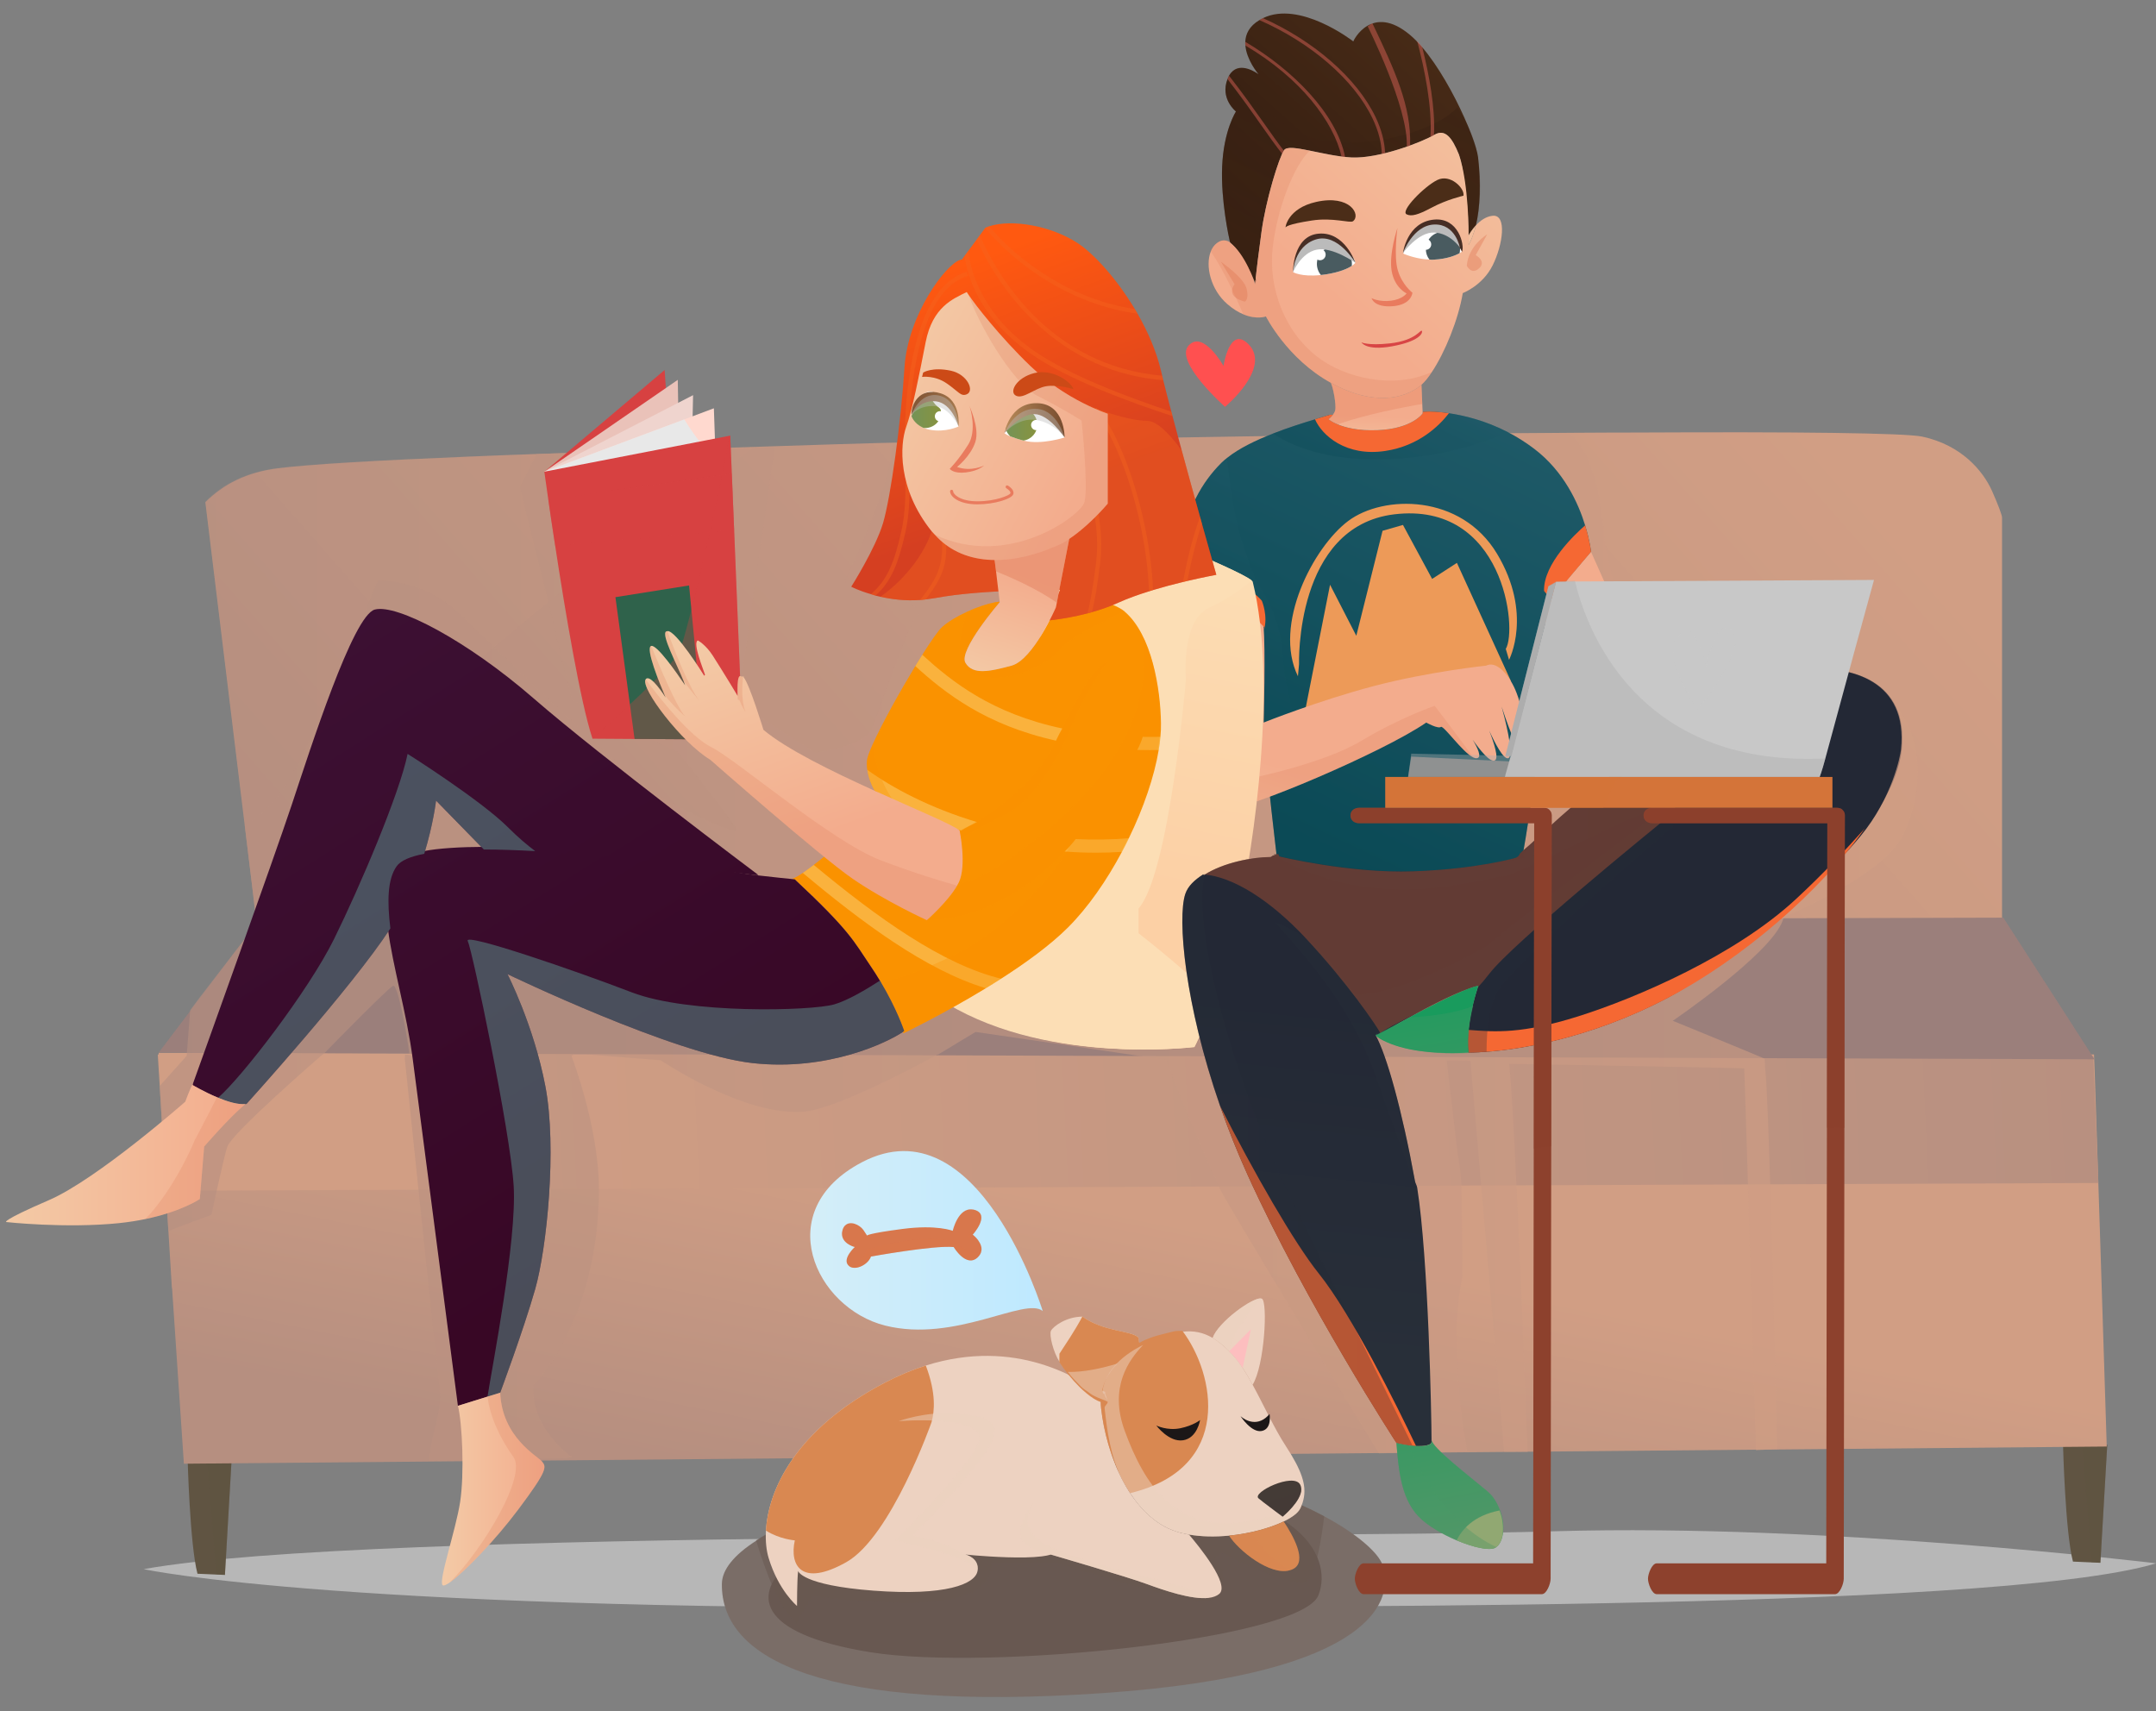<?xml version="1.0" encoding="UTF-8"?>
<!DOCTYPE svg PUBLIC '-//W3C//DTD SVG 1.0//EN'
          'http://www.w3.org/TR/2001/REC-SVG-20010904/DTD/svg10.dtd'>
<svg height="113.9" preserveAspectRatio="xMidYMid meet" version="1.0" viewBox="-0.4 -0.9 143.5 113.9" width="143.5" xmlns="http://www.w3.org/2000/svg" xmlns:xlink="http://www.w3.org/1999/xlink" zoomAndPan="magnify"
><rect x="-0.4" y="-0.9" width="143.5" height="113.9" fill="#808080" stroke="none"/><g
  ><g
    ><path d="M69.731,106.064c10.626-0.098,62.512,0.389,73.384-2.912c0,0-21.854-2.661-39.992-2.135 c-19.619,0.568-78.819-0.195-93.96,2.522C9.163,103.54,22.479,106.49,69.731,106.064z" fill="#C4C4C4" opacity=".8"
    /></g
    ><g
    ><path d="M72.982,111.792c-18.442,1.262-25.408-2.189-25.335-7.281c0.014-0.957,0.833-1.929,2.274-2.856 c3.666-2.353,11.367-4.379,20.147-5.004c7.68-0.549,13.904,1.351,17.668,3.371c2.23,1.194,3.594,2.431,3.881,3.227 C92.396,105.386,91.428,110.527,72.982,111.792z" fill="#7A6D67"
    /></g
    ><g
    ><g fill="#605442"
      ><path d="M15.026,96.067l-0.455,7.857l-0.588-0.025l-1.24-0.054c-0.511-1.943-0.656-7.702-0.656-7.702l1.281-0.032 L15.026,96.067z"
        /><path d="M15.026,96.067l-0.455,7.857l-0.588-0.025c-0.172-2.171-0.505-6.281-0.615-7.788 L15.026,96.067z" opacity=".3"
      /></g
      ><g fill="#605442"
      ><path d="M139.856,95.259l-0.457,7.858l-0.587-0.025l-1.24-0.055c-0.512-1.944-0.658-7.702-0.658-7.702 l1.281-0.032L139.856,95.259z"
        /><path d="M139.856,95.259l-0.457,7.858l-0.587-0.025c-0.173-2.17-0.504-6.283-0.617-7.789 L139.856,95.259z" opacity=".3"
      /></g
      ><linearGradient gradientUnits="userSpaceOnUse" id="a" x1="71.031" x2="75.446" xlink:actuate="onLoad" xlink:show="other" xlink:type="simple" y1="101.681" y2="79.944"
      ><stop offset="0" stop-color="#b68f80"
        /><stop offset="1" stop-color="#d19e84"
      /></linearGradient
      ><path d="M139.822,95.379L11.839,96.523L11.055,84.87l-0.016-0.066l-0.231-3.767l-0.578-9.651l-0.13-2.1 c0,0,0.023,0,0.067,0c0.002,0,0.002,0,0.007,0h2.507c1.877,0,4.711,0,8.29,0h0.037c1.692,0,3.552,0,5.549,0h0.003 c9.402,0,21.947,0,35.25,0h0.109c4.803,0,9.701,0,14.583,0h0.062c0.003,0,0.003,0,0.005,0c8.041,0,62.404,0,62.404,0 C139.001,69.286,139.822,95.379,139.822,95.379z" fill="url(#a)"
      /><linearGradient gradientUnits="userSpaceOnUse" id="b" x1="148.037" x2="25.592" xlink:actuate="onLoad" xlink:show="other" xlink:type="simple" y1="69.903" y2="75.918"
      ><stop offset="0" stop-color="#b68f80"
        /><stop offset="1" stop-color="#d19e84"
      /></linearGradient
      ><path d="M138.926 69.414L10.16 69.172 10.686 78.353 139.267 77.838z" fill="url(#b)"
      /><linearGradient gradientUnits="userSpaceOnUse" id="c" x1="37.212" x2="109.591" xlink:actuate="onLoad" xlink:show="other" xlink:type="simple" y1="78.303" y2="14.68"
      ><stop offset="0" stop-color="#b68f80"
        /><stop offset="1" stop-color="#d19e84"
      /></linearGradient
      ><path d="M132.853,33.536v11.672c0,7.239,0,15.868,0,15.868h-0.327l-5.392-0.006l-8.873,0.006h-0.027 L96.77,60.81l-10.41,0.096l-32.521,0.17h-4.526l-32.608-0.135l-0.021-0.269l-0.224-1.918c-0.003,0-0.003-0.058-0.003-0.058 l-0.571-4.681l-2.618-21.483l0.002-0.005c1.186-1.191,2.757-1.999,4.817-2.256c2.104-0.263,6.626-0.526,12.691-0.776 c1.433-0.062,2.947-0.118,4.54-0.176c0.034,0,0.073-0.003,0.107-0.003c1.354-0.051,2.761-0.097,4.216-0.146 c0.872-0.027,1.76-0.056,2.664-0.085c2.412-0.071,13.781-0.452,15.783-0.499c8.001-0.186,16.422-0.316,24.539-0.441 c7.769-0.121,15.255-0.194,21.818-0.24c1.441-0.013,2.836-0.011,4.182-0.016c10.429-0.052,17.786,0.025,18.926,0.274 c2.596,0.56,4.031,2.271,4.634,3.614C132.583,32.666,132.853,33.397,132.853,33.536z" fill="url(#c)"
      /><g
      ><path d="M139.011 69.606L10.16 69.164 16.683 60.557 16.733 60.494 132.938 60.178z" fill="#9B7F7B"
      /></g
      ><linearGradient gradientUnits="userSpaceOnUse" id="d" x1="13.267" x2="49.832" xlink:actuate="onLoad" xlink:show="other" xlink:type="simple" y1="43.786" y2="43.786"
      ><stop offset="0" stop-color="#b68f80"
        /><stop offset="1" stop-color="#d19e84"
      /></linearGradient
      ><path d="M49.832,28.873c-3.961,2.716-8.854,6.332-13.743,10.305 c-1.205,0.977-2.414,1.98-3.604,2.997c-6.512,5.54-12.609,11.49-16.025,16.524c-0.003,0-0.003-0.053-0.003-0.053l-0.571-4.753 h-0.002l-2.616-21.422c1.185-1.193,2.756-1.97,4.819-2.226c2.104-0.266,6.626-0.515,12.691-0.764 c1.465-0.062,3.016-0.113,4.648-0.171C39.759,29.154,44.64,29.012,49.832,28.873z" fill="url(#d)" opacity=".2"
    /></g
    ><g
    ><path d="M52.114,103.152c-2.288,1.905-2.427,4.658,5.435,5.92c7.862,1.264,28.636-0.873,29.8-3.785 c1.065-2.661-1.456-7.57-14.464-7.279C59.879,98.299,54.443,101.21,52.114,103.152z" fill="#685851"
    /></g
    ><g
    ><path d="M87.737,100.021c-0.166,1.393-0.542,3.879-1.165,4.296c-0.874,0.581-5.629-1.844-5.629-1.844 l-0.486,0.292c0.97,1.063,0.679,2.718-0.582,2.909c-1.261,0.194-9.901-2.521-9.901-2.521h-4.368c0,0,0.297,1.691-2.614,2.372 c-2.912,0.68-9.313-0.201-9.313-0.201l-1.056,1.809c-1.135-0.801-2.169-3.738-2.701-5.515c3.666-2.352,11.367-4.361,20.147-4.987 C77.749,96.083,83.974,98.001,87.737,100.021z" fill="#685851" opacity=".5"
    /></g
    ><linearGradient gradientUnits="userSpaceOnUse" id="e" x1="10.224" x2="127.234" xlink:actuate="onLoad" xlink:show="other" xlink:type="simple" y1="62.13" y2="62.13"
    ><stop offset="0" stop-color="#b68f80"
      /><stop offset="1" stop-color="#d19e84"
    /></linearGradient
    ><path d="M125.885,55.299c-1.748,2.426-7.571,4.852-7.571,4.852 c-0.009,0.052-0.023,0.108-0.041,0.163c-0.002,0.011-0.006,0.02-0.011,0.031c-0.007,0.025-0.015,0.05-0.027,0.075 c-0.861,2.242-7.297,6.623-7.297,6.623s6.111,2.497,6.114,2.525c0,0.009,0.033,0.648,0.037,0.669 c0.276,2.139,0.797,25.304,0.797,25.304l-1.41,0.086c0,0-0.749-25.055-0.787-25.418c-0.003-0.02-15.708-0.312-15.708-0.299 c0,0.005,0.052-0.096,0.055-0.09c0.386,2.972,1.238,25.913,1.238,25.913l-1.56-0.009L97.47,69.71c0-0.021-1.563-0.038-1.563-0.022 v0.003c0,0.348,0.19,1.624,0.652,5.701c0.083,0.725,0.28,1.598,0.306,2.561c0.044,1.848,0.068,4.023,0.068,6.143V84.1 c-1.026,4.578,0.322,11.596,0.322,11.596l-5.878,0.137c0,0-10.065-16.496-10.604-17.65l-0.019-0.083 c-2.038-4.329-3.519-8.44-3.519-8.44c0-0.034-12.7-1.875-12.7-1.875l-2.496,1.502c-0.022,0-0.079,0-0.079,0 c-0.014,0-0.028,0.046-0.043,0.054c-0.035,0.01-6.393,3.511-8.738,3.741c-3.978,0.387-9.609-3.411-9.609-3.411l-4.797-0.384h-0.005 l-0.909,0.003l-0.053-0.003h-0.011l-0.146,0.083c0,0,0,0.053,0.007,0.062c0.003,0.004,1.805,4.702,1.805,8.777v0.015 c0,8.8-4.355,13.084-4.355,13.084c-0.122,2.258,1.367,3.824,2.52,4.761c0.011,0.01-0.02-0.099-0.01-0.099h0.002 c0.012,0,0.02,0,0.032,0h0.002c0.008,0,0.013,0.112,0.019,0.122c0,0.002-0.367,0.058-0.365,0.058l-9.132,0.187 c0-0.003,0-0.003,0-0.006v-0.076c0-1.317,0.865-3.158,0.693-4.555c-0.097-0.794-2.325-22.13-2.325-22.13s0.017-0.09,0.007-0.171 c-0.002-0.022,0.015-0.111,0.013-0.111h-0.002c0,0,0.588,0.069,0.588,0.061v-0.021c0-0.031-0.305-0.068-0.307-0.104 c-0.142-1.135-0.754-4.671-1.08-4.51c-0.331,0.167-3.638,3.518-4.577,4.491c-0.038,0.041-0.107,0.076-0.136,0.108 c-0.015,0.015-0.049,0.029-0.06,0.041c-0.006,0.005-0.023,0.015-0.028,0.02c-0.018,0.018-0.04,0.036-0.053,0.046 c-0.031,0.032-0.05,0.051-0.05,0.051s-5.723,4.95-6.114,5.923c-0.214,0.533-1.066,4.561-1.066,4.561s-2.406,0.876-2.876,1.085 l-0.576-9.65l0.059-0.066l1.74-1.948c0,0,0-0.017,0.004-0.053c0.003-0.008,0.003-0.018,0.003-0.029 c0.003-0.028,0.006-0.066,0.008-0.112c0.039-0.469,0.135-1.701,0.22-2.846l0.504-0.681l3.922-5.093l-0.224-1.86 c-0.003,0-0.003,0.002-0.003,0.002l-0.571-4.697c0.003,0,0.003-0.002,0.006-0.002c0.92-0.502,2.249-1.57,3.414-3.848 c2.037-3.981,5.436-12.426,5.436-12.426s3.008-0.097,5.339,2.138c0.514,0.494,1.368,1.315,2.405,2.309 c3.636,3.484,9.51,9.067,10.794,9.821c1.651,0.973,5.438,2.72,5.342,2.33c-0.101-0.388-3.886-5.143-3.886-5.143l-7.085-3.494 l-1.562-6.512L34.2,31.515c0,0,0.538-1.051,1.118-2.195c0.034,0,0.073-0.003,0.107-0.003c1.354-0.051,2.761-0.097,4.216-0.146 c0.872-0.027,1.76-0.056,2.664-0.085c2.412-0.071,4.932-0.115,7.526-0.184c0.442-0.012,0.885-0.008,1.33-0.008l-2.444,16.978 l5.143,3.307c0,0,3.3-0.39,3.786-1.65c0.483-1.262,2.621-7.181,2.912-7.374c1.374-0.917-4.758-2.328-4.758-2.328 s1.309-2.719,1.989-4.563c0.379-1.028,1.171-3.021,1.171-4.584v-0.016c7.184-0.186,15.817-0.351,23.935-0.477 c7.769-0.125,14.037-0.216,21.221-0.263v0.004c2.053,1.838,2.079,6.076,2.382,7.664c0.389,2.038,2.123,8.349,2.123,8.349 s5.185-0.778,12.757,0.097C128.949,44.911,127.633,52.87,125.885,55.299z" fill="url(#e)" opacity=".6"
    /><g
    ><path d="M82.972,91.267c-0.218-0.401-0.44-0.783-0.663-1.123c-0.225-0.345-0.454-0.65-0.688-0.897 c-0.069-0.076-0.141-0.146-0.21-0.213c-0.368-0.374-0.73-0.663-1.101-0.882c0.378-1.068,2.677-2.72,3.225-2.629 c0.02,0,0.036,0.005,0.051,0.01C83.995,85.737,83.77,89.978,82.972,91.267z" fill="#EDD2C1"
    /></g
    ><g
    ><path d="M75.426,88.752c-0.073,0.04-0.15,0.082-0.221,0.125c-0.049,0.025-0.098,0.055-0.144,0.084 c-0.321,0.198-0.633,0.425-0.915,0.683c-0.061,0.054-0.119,0.112-0.178,0.171c-0.003,0.003-0.005,0.006-0.008,0.01 c-0.006,0.005-0.016,0.014-0.021,0.02c-0.049,0.053-0.101,0.104-0.147,0.16c-0.06,0.064-0.114,0.13-0.167,0.201 c-0.029,0.034-0.052,0.067-0.073,0.102c-0.011,0.018-0.021,0.035-0.031,0.052c-0.012,0.021-0.022,0.039-0.035,0.057 c-0.046,0.069-0.09,0.139-0.134,0.209c-0.041,0.073-0.08,0.147-0.119,0.222c-0.035,0.073-0.069,0.15-0.103,0.229 c-0.042,0.108-0.08,0.222-0.113,0.339c-0.022,0.066-0.034,0.138-0.048,0.205c-0.01,0.045,0.202,0.091,0.194,0.135 c-0.034,0.198,0.166,0.407,0.166,0.627v0.031c0-0.088-0.859-0.301-1.2-0.582c-0.155-0.125-0.422-0.269-0.576-0.425 c-0.294-0.295-0.638-0.627-0.896-0.967c-0.179-0.224-0.366-0.454-0.509-0.676c-0.004-0.003-0.017-0.007-0.019-0.009 c-0.438-0.673-0.705-1.824-0.578-2.079c0.153-0.305,1.037-0.942,2.091-0.942h0.003c1.446,1.027,3.18,0.906,3.717,1.379 C75.387,88.136,75.405,88.722,75.426,88.752z" fill="#EDD2C1"
    /></g
    ><g
    ><path d="M80.749,105.19c-0.174,0.142-0.41,0.228-0.693,0.262c-1.142,0.134-3.003-0.51-4.111-0.917 c-1.384-0.51-6.407-1.967-6.407-1.967c-0.166,0.055-0.373,0.094-0.612,0.123c-1.263,0.158-3.361,0.021-4.414-0.063 c-0.402-0.032-0.652-0.06-0.652-0.06s0.947,0.221,0.802,1.094c-0.147,0.873-2.112,1.673-6.917,1.31 c-4.805-0.364-5.023-1.31-5.023-1.31c-0.074,0.582-0.074,2.328-0.074,2.328s-1.236-1.019-1.892-3.201 c-0.141-0.471-0.219-1.09-0.175-1.815c0.151-2.646,1.886-6.688,7.891-9.834c0.953-0.498,1.87-0.876,2.75-1.152 c5.992-1.888,10.253,0.879,11.677,1.927c-0.021,0.16-0.034,0.326-0.034,0.498c0.003,0.132,0.008,0.266,0.022,0.402 c0.365,3.275,2.039,7.279,5.023,8.226c0.264,0.086,0.541,0.148,0.827,0.198C79.37,101.978,81.494,104.566,80.749,105.19z" fill="#EDD2C1"
    /></g
    ><g
    ><path d="M86.356,98.907c-0.031,0.152-0.084,0.304-0.15,0.456c-0.021,0.05-0.044,0.1-0.069,0.148 c-0.143,0.288-0.54,0.584-1.097,0.853c-0.904,0.441-2.242,0.808-3.634,0.944c-0.901,0.087-1.826,0.078-2.67-0.07 c-0.286-0.05-0.563-0.112-0.827-0.198c-1.263-0.401-2.295-1.348-3.085-2.559c-0.203-0.31-0.39-0.635-0.562-0.973 c-0.744-1.466-0.976-3.161-1.142-4.694c-0.017-0.137,0.208-0.271,0.208-0.402v-0.031c0-0.16-0.218-0.315-0.198-0.467 c0.003-0.024-0.102-0.044-0.097-0.066c0.007-0.032-0.044-0.062-0.039-0.094c0.008-0.046-0.01-0.09-0.001-0.135 c0.015-0.067,0.017-0.139,0.036-0.205c0.031-0.117,0.064-0.23,0.109-0.339c0.03-0.079,0.063-0.156,0.097-0.229 c0.039-0.074,0.075-0.148,0.117-0.222c0.037-0.073,0.08-0.142,0.128-0.209c0.009-0.018,0.024-0.037,0.039-0.057 c0.01-0.017,0.021-0.034,0.031-0.052c0.027-0.034,0.05-0.07,0.077-0.102c0.053-0.071,0.107-0.137,0.166-0.201 c0.049-0.056,0.096-0.107,0.145-0.16c0.01-0.009,0.021-0.02,0.029-0.029c0.059-0.059,0.117-0.117,0.178-0.171 c0.282-0.258,0.594-0.484,0.915-0.683c0.023-0.015,0.048-0.029,0.072-0.043c0.022-0.016,0.047-0.03,0.071-0.041 c0.07-0.043,0.147-0.085,0.221-0.125c0.046-0.027,0.09-0.05,0.136-0.07c0.041-0.021,0.082-0.044,0.124-0.061 c0.771-0.391,1.523-0.626,2.005-0.758c0.209-0.058,0.412-0.099,0.603-0.119c0.756-0.098,1.401,0.044,2.019,0.408 c0.439,0.259,0.865,0.622,1.311,1.095c0.465,0.492,0.91,1.214,1.351,2.021c0.729,1.337,1.445,2.914,2.217,4.095 C86.211,96.925,86.587,97.942,86.356,98.907z" fill="#EDD2C1"
    /></g
    ><g
    ><path d="M74.824,98.481c-0.203-0.31-0.39-0.635-0.562-0.973c-0.748-1.466-1.209-3.161-1.377-4.694 c-0.015-0.137-0.02-0.271-0.022-0.402c-0.289-0.088-0.618-0.298-0.954-0.582c-0.155-0.125-0.314-0.269-0.468-0.425 c-0.494-0.49-0.975-1.091-1.333-1.643c0.002-0.003,0.002-0.557,0.005-0.559c0.434-0.669,0.972-1.444,1.528-2.472h0.003 c1.446,1.027,3.18,0.906,3.717,1.381c0.026,0.024,0.044,0.333,0.064,0.363c0.855-0.466,1.729-0.604,2.265-0.751 c0.209-0.058,0.412-0.027,0.603-0.05C80.462,90.526,81.733,96.801,74.824,98.481z" fill="#D98851"
    /></g
    ><g
    ><path d="M61.602,93.76c0,0-2.693,7.645-5.68,9.319c-2.984,1.675-3.784,0.218-3.421-1.455 c0,0-1.001-0.068-1.922-0.65c0.151-2.646,1.886-6.688,7.891-9.834c0.953-0.498,1.87-0.876,2.75-1.152 C61.928,91.848,61.794,93.059,61.602,93.76z" fill="#D98851"
    /></g
    ><g
    ><path d="M65.459,95.362c-0.945,1.747-5.094,5.933-5.094,5.933c1.956,0.347,3.493,1.273,3.493,1.273 s0.947,0.221,0.802,1.094c-0.292-0.947-5.46-2.038-5.46-2.038s5.75-5.679,5.605-6.845c-0.145-1.164-3.351-1.237-5.388-1.092 c0,0,1.746-0.655,3.785-0.51C65.242,93.324,66.407,93.615,65.459,95.362z" fill="#EDD2C1" opacity=".5"
    /></g
    ><g
    ><path d="M80.055,105.452c-1.142,0.134-3.003-0.51-4.111-0.917c-1.384-0.51-6.407-1.967-6.407-1.967 c-0.166,0.055-1.252-0.416-1.529-0.582c-1.274-0.764,0.269-2.729,0.36-2.837c-0.216,0.583-1.52,2.003,2.262,3.385 C74.369,103.899,78.981,104.584,80.055,105.452z" fill="#EDD2C1" opacity=".5"
    /></g
    ><g
    ><path d="M83.536,85.523c-0.656,0.716-1.975,2.445-2.124,3.511c-0.368-0.374-0.73-0.663-1.101-0.882 C80.689,87.084,82.988,85.432,83.536,85.523z" fill="#EDD2C1" opacity=".5"
    /></g
    ><g
    ><path d="M73.981,89.852c-0.005,0.004-0.015,0.014-0.02,0.02c-0.052,0.051-0.104,0.104-0.152,0.157 c-0.058,0.064-0.115,0.13-0.169,0.198c-0.03,0.035-0.053,0.065-0.074,0.1c-0.013,0.017-0.023,0.035-0.033,0.052 c-0.013,0.02-0.024,0.037-0.035,0.055c-0.048,0.068-0.092,0.139-0.138,0.208c-0.042,0.071-0.085,0.144-0.124,0.22 c-0.035,0.072-0.071,0.149-0.105,0.229c-0.046,0.105-0.085,0.219-0.118,0.334c-0.022,0.067-0.037,0.137-0.053,0.207 c-0.011,0.043,0.211,0.089,0.203,0.134c-0.038,0.196,0.166,0.405,0.166,0.625v0.032c0-0.093-0.865-0.312-1.2-0.6 c-0.153-0.128-0.423-0.271-0.576-0.433c-0.289-0.298-0.63-0.635-0.884-0.979C71.699,90.446,72.983,90.164,73.981,89.852z" fill="#EDD2C1" opacity=".5"
    /></g
    ><g
    ><path d="M86.206,99.363c-0.021,0.05-0.044,0.1-0.069,0.148c-0.143,0.288-0.54,0.584-1.097,0.853 c-0.904,0.441-2.242,0.808-3.634,0.944c-0.901,0.087-1.826,0.078-2.67-0.07c-0.286-0.05-0.563-0.112-0.827-0.198 c-1.263-0.401-2.295-1.348-3.085-2.559c-0.203-0.31-0.39-0.635-0.562-0.973c-0.744-1.466-0.976-3.161-1.142-4.694 c-0.017-0.137,0.208-0.271,0.208-0.402v-0.031c0-0.16-0.218-0.315-0.198-0.467c0.003-0.024-0.102-0.044-0.097-0.066 c0.007-0.032-0.044-0.062-0.039-0.094c0.008-0.046-0.01-0.09-0.001-0.135c0.015-0.067,0.017-0.139,0.036-0.205 c0.031-0.117,0.064-0.23,0.109-0.339c0.03-0.079,0.063-0.156,0.097-0.229c0.039-0.074,0.075-0.148,0.117-0.222 c0.037-0.073,0.08-0.142,0.128-0.209c0.009-0.018,0.024-0.037,0.039-0.057c0.01-0.017,0.021-0.034,0.031-0.052 c0.027-0.034,0.05-0.07,0.077-0.102c0.053-0.071,0.107-0.137,0.166-0.201c0.049-0.056,0.096-0.107,0.145-0.16 c0.01-0.009,0.021-0.02,0.029-0.029c0.059-0.059,0.117-0.117,0.178-0.171c0.282-0.258,0.594-0.484,0.915-0.683 c0.023-0.015,0.048-0.029,0.072-0.043c0.022-0.016,0.047-0.03,0.071-0.041c0.07-0.043,0.147-0.085,0.221-0.125 c0.046-0.027,0.09-0.05,0.136-0.07c0.041-0.021,0.082-0.044,0.124-0.061c-0.954,1.004-2.29,2.812-1.222,5.722 c1.334,3.639,3.306,6.454,7.425,6.115C83.66,100.312,85.489,99.655,86.206,99.363z" fill="#EDD2C1" opacity=".5"
    /></g
    ><g fill="#443B36"
    ><path d="M86.211,98.204c0.021,0.809-1.241,1.84-1.241,1.84s-0.788-0.581-1.327-0.998 c-0.102-0.079-0.195-0.152-0.273-0.213c-0.486-0.391,2.329-1.747,2.767-0.922C86.185,98.004,86.209,98.101,86.211,98.204z"
      /><path d="M86.211,98.204c0.021,0.809-1.241,1.84-1.241,1.84s-0.788-0.581-1.327-0.998 C84.458,98.955,85.567,98.652,86.211,98.204z" opacity=".5"
    /></g
    ><g
    ><path d="M76.561,93.979c0,0,0.729,0.363,1.604,0.182c0.873-0.182,1.311-0.546,1.311-0.546s-0.184,1.2-1.13,1.347 C77.4,95.108,76.561,93.979,76.561,93.979z" fill="#1C1717"
    /></g
    ><g
    ><path d="M82.168,93.359c0.363,0.328,1.201,0.729,1.93-0.145c0,0,0.181,0.982-0.511,1.128 C82.896,94.489,82.168,93.359,82.168,93.359z" fill="#1C1717"
    /></g
    ><g
    ><path d="M82.859,87.572l-0.55,2.572c-0.225-0.345-0.454-0.65-0.688-0.897c-0.069-0.076-0.141-0.146-0.21-0.213 L82.859,87.572z" fill="#FDBEBF"
    /></g
    ><g fill="#D98851"
    ><path d="M85.698,103.515c-0.077,0.044-0.162,0.079-0.25,0.099c-1.299,0.377-3.409-1.304-4.042-2.306 c0.496-0.047,0.983-0.125,1.45-0.227c0.842-0.182,1.602-0.436,2.184-0.718C85.687,101.335,86.614,103.009,85.698,103.515z"
      /><path d="M85.448,103.614c-1.299,0.377-3.409-1.304-4.042-2.306c0.496-0.047,0.983-0.125,1.45-0.227 C83.652,102.242,84.647,103.131,85.448,103.614z" opacity=".3"
    /></g
    ><g
    ><linearGradient gradientUnits="userSpaceOnUse" id="f" x1="98.858" x2="85.365" xlink:actuate="onLoad" xlink:show="other" xlink:type="simple" y1="25.543" y2="54.179"
      ><stop offset="0" stop-color="#1f5a68"
        /><stop offset="1" stop-color="#0b4a56"
      /></linearGradient
      ><path d="M102.836,39l-0.32,0.378c0.087,2.805-0.147,6.031-0.463,8.902c-0.4,3.661-0.929,6.744-1.089,7.648 c-0.031,0.171-0.049,0.267-0.049,0.267s-2.986,1.166-7.208,1.312c-4.223,0.146-9.1-1.164-9.1-1.164s-0.719-5.971-0.961-9.15 c-0.203-2.673-0.055-5.35-0.055-6.131v-0.002c0-0.146,0.078-0.225,0.078-0.225l-5.428-3.857c-0.033-0.638,0.011-1.25,0.09-1.832 c0.272-2.147,1.236-3.911,2.556-5.231c0.119-0.115,0.248-0.231,0.392-0.343c0.79-0.635,1.918-1.174,3.048-1.615 c1.004-0.393,2.016-0.71,2.795-0.947c0.393-0.119,0.731-0.219,0.977-0.297l0.221-0.006c-0.131,0.181-0.292,0.298-0.292,0.298 s0.924,0.822,3.253,0.728c2.33-0.096,3.007-1.115,3.007-1.115l-0.002-0.108l0.44-0.017c0,0,0.507-0.008,1.313,0.112 c0.983,0.143,2.411,0.479,3.922,1.258c0.579,0.3,1.17,0.665,1.753,1.108c1.972,1.498,2.937,3.612,3.39,5.098 c0.32,1.035,0.395,1.767,0.395,1.767L102.836,39z" fill="url(#f)"
      /><linearGradient gradientUnits="userSpaceOnUse" id="g" x1="94.598" x2="85.079" xlink:actuate="onLoad" xlink:show="other" xlink:type="simple" y1="34.584" y2="54.787"
      ><stop offset="0" stop-color="#1f5a68"
        /><stop offset="1" stop-color="#0b4a56"
      /></linearGradient
      ><path d="M102.053,48.28c-0.4,3.661-0.929,6.744-1.089,7.648 c-0.031,0.171-0.049,0.267-0.049,0.267s-2.986,1.166-7.208,1.312c-4.223,0.146-9.1-1.164-9.1-1.164s-0.719-5.971-0.961-9.15 c-0.203-2.673-0.055-5.35-0.055-6.131v-0.002c0-0.146,0.078-0.225,0.078-0.225l-5.428-3.857c-0.033-0.638,0.011-1.25,0.09-1.832 c0.272-2.147,1.236-3.911,2.556-5.231c0.119-0.115,0.248-0.231,0.392-0.343c0.126,1.631,0.511,3.847,0.78,4.858 c0.362,1.384,1.163,3.348,1.163,3.348s1.603,2.112,1.747,4.807c0.145,2.691,1.457,6.769,1.457,6.769s7.133-3.131,8.663-2.983 C96.381,46.489,100.721,47.854,102.053,48.28z" fill="url(#g)" opacity=".3"
      /><g
      ><path d="M83.717,41.058c0.012-0.146,0.017-0.225,0.017-0.225l-5.461-3.857c-0.031-0.638-0.004-1.25,0.073-1.832 c1.775,1.18,4.667,3.238,5.241,3.942C83.587,39.087,84.021,40.122,83.717,41.058z" fill="#F56833"
      /></g
      ><g
      ><path d="M105.499,35.834L102.836,39l-0.465-0.568c-0.061-1.797,2.093-3.807,2.733-4.364 C105.425,35.102,105.499,35.834,105.499,35.834z" fill="#F56833"
      /></g
      ><g fill="#ED9A58"
      ><path d="M86.475 46.368L88.126 38.019 89.873 41.416 91.62 34.429 92.979 34.039 94.92 37.631 96.57 36.564 100.163 44.426z"
        /><path d="M86.062,43.309c0,0-0.291-9.173,6.334-9.976c7.288-0.879,8.226,7.646,7.426,8.957l0.218,0.728 c0,0,1.603-3.057-0.8-7.062c-2.402-4.004-7.571-3.93-9.901-2.184c-2.33,1.747-5.023,6.917-3.35,10.339L86.062,43.309z"
      /></g
      ><g
      ><linearGradient gradientUnits="userSpaceOnUse" id="h" x1="84.933" x2="87.523" xlink:actuate="onLoad" xlink:show="other" xlink:type="simple" y1="59.865" y2="50.875"
        ><stop offset="0" stop-color="#f3caa6"
          /><stop offset="1" stop-color="#f3ac8d"
        /></linearGradient
        ><path d="M101.229,49.569c-0.495,0.182-1.538-2.992-1.685-3.441c0.119,0.432,0.919,3.352,0.424,3.441 c-0.312,0.056-0.854-0.975-1.249-1.843c0.327,0.839,0.653,1.853,0.374,1.989c-0.323,0.16-1.036-0.757-1.477-1.386 c0.311,0.515,0.658,1.209,0.264,1.239c-0.068,0.007-0.145-0.015-0.229-0.057c-0.713-0.347-1.976-2.161-2.148-2.03 c-0.196,0.146-0.974-0.291-0.974-0.291c-2.959,2.038-12.131,5.873-12.908,5.632c-0.777-0.245-2.425-2.939-3.203-5.22 c-0.778-2.279-0.437-8.48-0.292-10.665c0,0,0.568,0.225,1.512,0.78c0.464,0.274,1.021,0.629,1.644,1.076 c1.893,1.36,2.413,2.005,2.413,2.005c0.146,1.356,0.014,6.392,0.014,6.392s3.641-1.456,7.329-2.427 c3.688-0.968,7.475-1.358,7.475-1.358c0.631-0.338,1.456,0.485,1.941,1.601C100.936,46.125,101.762,49.375,101.229,49.569z" fill="url(#h)"
        /><g
        ><path d="M97.652,49.513c-0.713-0.347-1.976-2.161-2.148-2.03c-0.196,0.146-0.974-0.291-0.974-0.291 c-2.959,2.038-12.131,5.873-12.908,5.632c-0.777-0.245-2.425-2.939-3.203-5.22c-0.778-2.279-0.437-8.48-0.292-10.665 c0,0,0.568,0.225,1.512,0.78c-0.163,2.604-0.588,6.214,0.673,9.086c1.311,2.984,2.621,4.077,2.621,4.077s4.732-0.946,7.279-2.476 c2.549-1.529,4.879-2.329,4.879-2.329S96.928,48.475,97.652,49.513z" fill="#DF7653" opacity=".2"
        /></g
      ></g
      ><linearGradient gradientUnits="userSpaceOnUse" id="i" x1="93.732" x2="90.875" xlink:actuate="onLoad" xlink:show="other" xlink:type="simple" y1="24.539" y2="30.603"
      ><stop offset="0" stop-color="#1f5a68"
        /><stop offset="1" stop-color="#0b4a56"
      /></linearGradient
      ><path d="M99.962,27.861c-1.561,0.71-4.002,1.529-7.274,1.762 c-4.242,0.303-6.907-0.691-8.359-1.668c1.003-0.393,2.016-0.71,2.795-0.947c0.393-0.119,0.73-0.219,0.978-0.297l0.22-0.006 c-0.132,0.181-0.291,0.298-0.291,0.298s0.923,0.822,3.252,0.728c2.33-0.096,3.007-1.115,3.007-1.115l-0.002-0.108l0.44-0.017 c0,0,0.507-0.008,1.313,0.112C97.023,26.746,98.451,27.083,99.962,27.861z" fill="url(#i)" opacity=".3"
      /><g
      ><path d="M96.04,26.603c-0.664,0.856-2.019,2.175-4.227,2.51c-2.632,0.402-4.23-1.044-4.688-2.106 c0.393-0.119,0.728-0.219,0.975-0.297l0.22-0.006c-0.132,0.181-0.291,0.298-0.291,0.298s0.923,0.822,3.252,0.728 c2.33-0.096,3.007-1.115,3.007-1.115l-0.002-0.108l0.44-0.017C94.726,26.491,95.233,26.483,96.04,26.603z" fill="#F56833"
      /></g
    ></g
    ><linearGradient gradientUnits="userSpaceOnUse" id="j" x1="81.084" x2="97.218" xlink:actuate="onLoad" xlink:show="other" xlink:type="simple" y1="17.874" y2="-.084"
    ><stop offset=".005" stop-color="#2f1a0f"
      /><stop offset="1" stop-color="#4b2d18"
    /></linearGradient
    ><path d="M97.834,14.099c-0.274,0.298-0.446,0.597-0.481,0.662c0.003-1.2-0.263-4.392-0.65-5.379 c-0.445-1.13-0.92-1.73-1.636-1.309c-0.009,0.003-0.015,0.01-0.023,0.016c-0.067,0.038-0.146,0.078-0.236,0.125 c-0.328,0.166-0.804,0.37-1.354,0.571c-0.072,0.025-0.145,0.053-0.221,0.078c-0.451,0.156-0.944,0.309-1.442,0.432l-0.219,0.052 c-0.715,0.166-1.432,0.265-2.038,0.233c-0.134-0.006-0.27-0.018-0.406-0.036C89.048,9.539,88.97,9.53,88.89,9.519 c-1.698-0.221-3.521-0.858-3.823-0.427c-0.007,0.01-0.015,0.021-0.021,0.032c-0.031,0.053-0.069,0.126-0.109,0.213 c-0.394,0.856-1.113,3.291-1.372,5.191c-0.199,1.445-0.328,2.531-0.39,3.084c-0.006,0.042,0.055,0.401-0.031,0.295 c-0.21-0.495-0.919-2.009-1.676-2.686c-0.072-0.313-0.615-2.749-0.524-5.014c0.095-2.426,0.92-3.687,0.92-3.687 s-1.075-0.842-0.562-2.157c0.01-0.028,0.019-0.05,0.03-0.077c0.022-0.056,0.047-0.104,0.073-0.15 c0.044-0.079,0.09-0.144,0.14-0.202c0.632-0.747,1.726,0.036,1.818,0.105C83.3,3.965,82.571,3.083,82.49,2.13 c-0.009-0.081-0.013-0.162-0.006-0.247c0.021-0.517,0.262-1.04,0.938-1.444c0.072-0.047,0.153-0.09,0.238-0.131 c2.443-1.196,5.93,1.48,6.017,1.55c-0.013-0.045,1.229-2.572,3.771-0.434c2.16,1.816,4.385,6.824,4.533,8.167 C98.166,11.25,98.122,12.902,97.834,14.099z" fill="url(#j)"
    /><linearGradient gradientUnits="userSpaceOnUse" id="k" x1="92.403" x2="85.561" xlink:actuate="onLoad" xlink:show="other" xlink:type="simple" y1="3.354" y2="17.876"
    ><stop offset=".005" stop-color="#2f1a0f"
      /><stop offset="1" stop-color="#4b2d18"
    /></linearGradient
    ><path d="M97.978,9.626C97.786,8.289,97.134,7.06,96.6,6.239 c-1.298,1.444-5.235,2.688-8.571,2.271c-2.939-0.367-5.621-3.206-6.485-4.575c-0.08,0.095-0.152,0.207-0.213,0.353 c-0.582,1.359,0.532,2.234,0.532,2.234s-0.825,1.261-0.92,3.687c-0.091,2.265,0.452,4.7,0.524,5.014 c0.715,0.547,1.466,2.296,1.676,2.792c0.006-0.031,0.025-0.359,0.031-0.401c0.062-0.553,0.19-1.639,0.39-3.084 c0.292-2.136,1.164-4.949,1.503-5.437c0.341-0.485,2.62,0.388,4.466,0.487c1.844,0.096,4.706-1.019,5.534-1.507 c0.716-0.421,1.19,0.179,1.636,1.309c0.387,0.987,0.652,4.179,0.65,5.379c0.017-0.031,0.066-0.117,0.141-0.229 c-0.074,0.112-0.123,0.197-0.139,0.227c-0.002,0.396-0.008,0.644-0.008,0.644c0.193-0.327,0.358-0.773,0.487-1.304 c-0.069,0.075-0.132,0.15-0.187,0.219c0.055-0.069,0.117-0.145,0.187-0.22C98.122,12.902,98.216,11.278,97.978,9.626z" fill="url(#k)" opacity=".3"
    /><linearGradient gradientUnits="userSpaceOnUse" id="l" x1="77.793" x2="73.133" xlink:actuate="onLoad" xlink:show="other" xlink:type="simple" y1="34.26" y2="57.46"
    ><stop offset="0" stop-color="#fcdeb5"
      /><stop offset="1" stop-color="#fcd0a5"
    /></linearGradient
    ><path d="M82.01,60.055c-0.466,2.074-0.985,3.809-1.456,5.171c-0.359,1.045-0.687,1.868-0.944,2.461 c-0.312,0.728-0.512,1.103-0.512,1.103S68.905,70.051,62.11,65.49c0,0,0.403-1.554,1.021-3.902 c1.356-5.133,3.757-14.05,5.291-18.716c2.23-6.794,4.464-9.514,4.464-9.514s9.167,3.612,10.033,4.383 c0.037,0.035,0.057,0.062,0.062,0.086C84.631,44.524,83.087,55.254,82.01,60.055z" fill="url(#l)"
    /><g
    ><path d="M35.831 30.496L43.837 23.726 44.203 29.185z" fill="#D74141"
    /></g
    ><g
    ><path d="M79.609,67.686c-0.312,0.728-0.512,1.103-0.512,1.103S68.905,70.051,62.11,65.49 c0,0,0.403-1.554,1.021-3.902c0.627,0.011,1.019,0.018,1.019,0.018C67.947,66.082,75.438,67.337,79.609,67.686z" fill="#FCDEB5"
    /></g
    ><g
    ><path d="M75.382,61.219c0,0,2.743,2.117,4.673,4.007c-0.798,2.328-1.207,3.563-1.207,3.563 s-10.066,1.262-16.86-3.299c0,0,4.137-15.823,6.371-22.618c2.231-6.794,4.497-9.514,4.497-9.514s9.182,3.612,10.046,4.383 c-0.711,0.624-1.741,1.3-2.864,1.831c-1.845,0.874-1.504,4.756-1.504,4.756s-1.099,12.909-3.151,15.238V61.219z" fill="#FCDEB5"
    /></g
    ><g
    ><path d="M35.831 30.496L44.712 24.382 44.784 28.677z" fill="#EAC2B9"
    /></g
    ><g
    ><path d="M35.831,30.496l9.9-5.096l-0.073,3.276C45.658,28.677,36.557,30.569,35.831,30.496z" fill="#EFD4CE"
    /></g
    ><g
    ><g
      ><path d="M47.187,28.386c0,0-0.35,0.082-0.943,0.212c-2.041,0.452-6.972,1.504-10.413,1.898l9.312-3.482 l1.971-0.739L47.187,28.386z" fill="#FFD9CF"
      /></g
      ><g
      ><path d="M46.244,28.598c-2.041,0.452-6.972,1.504-10.413,1.898l9.312-3.482 C45.584,27.728,45.987,28.271,46.244,28.598z" fill="#E8E8E8"
      /></g
    ></g
    ><g
    ><path d="M49.372,48.332l-1.907-0.013l-1.02-0.008l-4.61-0.031l-2.803-0.019c-0.002-0.006-0.002-0.012-0.005-0.022 c-0.796-2.408-1.812-8.459-2.477-12.824c-0.182-1.17-0.336-2.222-0.455-3.048c-0.167-1.154-0.265-1.871-0.265-1.871l12.306-2.388 l0.069-0.015l0.101,2.523l0.156,3.752l0.459,11.32l0.129,0.748L49.372,48.332z" fill="#D74141"
    /></g
    ><g
    ><path d="M76.873,47.241c0.004,0.285-0.006,0.587-0.038,0.901c-0.022,0.283-0.061,0.574-0.114,0.878 c-0.295,1.771-1.005,3.856-1.987,5.87c-0.145,0.305-0.3,0.608-0.46,0.908c-1.014,1.904-2.253,3.696-3.59,5.032 c-1.17,1.169-2.804,2.354-4.452,3.41c-0.34,0.219-0.677,0.432-1.016,0.635c-2.851,1.735-5.465,2.991-5.465,2.991 s-0.027-0.026-0.06-0.075c0.038-0.024,0.064-0.048,0.093-0.07c0,0-0.448-1.381-1.52-3.192c-0.209-0.361-0.452-0.739-0.716-1.126 c-1.131-1.667-1.356-2.33-5.047-5.775c0,0-0.036-0.002-0.103-0.011c-0.026-0.024-0.044-0.039-0.044-0.039 c0.149-0.044,0.385-0.177,0.679-0.378c0.216-0.146,0.462-0.33,0.728-0.533c1.212-0.935,2.84-2.364,3.829-3.25 c0.532-0.472,0.879-0.789,0.879-0.789c-0.226-0.228-0.466-0.547-0.669-0.921c-0.225-0.411-0.404-0.885-0.473-1.365 c-0.03-0.209-0.04-0.418-0.021-0.626c0.017-0.203,0.165-0.604,0.403-1.127c0.602-1.33,1.778-3.453,2.811-5.154 c0.16-0.262,0.314-0.517,0.466-0.752c0.582-0.925,1.074-1.63,1.319-1.849c0.416-0.372,1.014-0.719,1.629-1.002 c0.675-0.314,1.378-0.547,1.912-0.65l0.288-0.036c0.004,0.025,0.004,0.036,0.004,0.036s-2.767,3.205-2.281,4.031 c0.486,0.825,1.601,0.584,3.057,0.193c1.457-0.388,2.963-3.882,2.963-3.882l0.168-0.868c0.646,0.023,2.671,0.154,4.068,0.916 c0.12,0.066,0.227,0.136,0.333,0.225C76.264,41.338,76.844,44.949,76.873,47.241z" fill="#FA9200"
    /></g
    ><g
    ><path d="M74.456,39.797c-1.448,0.665-3.685,1.771-4.264,2.494c-0.874,1.092-3.568,2.402-5.606,1.747 c-1.724-0.554-1.106-2.513-0.65-4.206c0.675-0.314,1.378-0.547,1.912-0.65l0.288-0.036c0.004,0.025,0.004,0.036,0.004,0.036 s-2.767,3.205-2.281,4.031c0.486,0.825,1.601,0.584,3.057,0.193c1.457-0.388,2.963-3.882,2.963-3.882l0.168-0.868 c0.646,0.023,2.671,0.154,4.068,0.916C74.234,39.639,74.346,39.71,74.456,39.797z" fill="#FA9200" opacity=".3"
    /></g
    ><g opacity=".3"
    ><g fill="#FCFFCB"
      ><path d="M70.31,47.588c-4.729-0.999-7.386-3.145-9.323-4.905c-0.151,0.235-0.306,0.49-0.466,0.752 c1.975,1.788,4.677,3.924,9.368,4.962C70.015,48.12,70.155,47.85,70.31,47.588z"
        /><path d="M75.657,48.144c-0.089,0.301-0.215,0.593-0.36,0.871c0.273,0.006,0.552,0.01,0.836,0.01 c0.194,0,0.39-0.002,0.591-0.005c0.052-0.304,0.094-0.595,0.117-0.878C76.435,48.151,76.043,48.149,75.657,48.144z"
      /></g
      ><g fill="#FCFFCB"
      ><path d="M71.197,54.949c-0.227,0.294-0.472,0.574-0.743,0.825c0.68,0.051,1.374,0.08,2.08,0.08 c0.572,0,1.152-0.017,1.741-0.056c0.159-0.3,0.314-0.604,0.459-0.908C73.522,54.993,72.343,55.005,71.197,54.949z"
        /><path d="M64.631,53.817c-3.1-0.925-5.626-2.264-7.302-3.476c0.068,0.48,0.248,0.954,0.473,1.365 c1.512,0.951,3.474,1.916,5.767,2.678C63.908,54.172,64.272,54.002,64.631,53.817z"
      /></g
      ><g
      ><path d="M66.231,64.241c-0.34,0.219-0.677,0.432-1.016,0.635c-4.025-1.22-8.265-4.398-12.182-7.676 c0.216-0.146,0.462-0.33,0.728-0.533C58.027,60.209,62.355,63.307,66.231,64.241z" fill="#FCFFCB"
      /></g
    ></g
    ><linearGradient gradientUnits="userSpaceOnUse" id="m" x1="61.673" x2="67.353" xlink:actuate="onLoad" xlink:show="other" xlink:type="simple" y1="17.347" y2="33.022"
    ><stop offset="0" stop-color="#ff5910"
      /><stop offset="1" stop-color="#d53f21"
    /></linearGradient
    ><path d="M80.557,37.358c0,0-0.812,0.149-1.928,0.408c-0.093,0.021-0.191,0.047-0.293,0.069 c-0.615,0.15-1.305,0.331-1.993,0.538c-0.09,0.026-0.18,0.055-0.271,0.086c-0.707,0.22-1.404,0.469-2.003,0.739 c-0.59,0.268-1.201,0.478-1.787,0.644c-0.103,0.03-0.204,0.058-0.303,0.083c-1.695,0.444-3.111,0.517-3.111,0.517 c0.461-0.186,1.288-2.071,1.288-2.071s-5.107-0.069-8.284,0.53c-0.203,0.039-0.888,0.125-0.979,0.13 c-0.019,0.003-0.038,0.003-0.058,0.003c-1.009,0.071-1.912-0.053-2.643-0.216c-0.101-0.023-0.197-0.044-0.287-0.067 c-0.012-0.002-0.02-0.005-0.03-0.007c-0.103-0.025-0.202-0.069-0.296-0.094c-0.005,0-0.007-0.002-0.015-0.006 c-0.819-0.229-1.306-0.494-1.306-0.494s1.609-2.536,2.117-4.237c0.507-1.702,1.197-6.723,1.426-10.357 c0.224-3.513,2.768-6.904,3.729-7.167c0.032-0.008,0.062-0.014,0.094-0.016l0.172-0.234l0.245-0.332l0.571-0.771l0.201-0.274 l0.363-0.494l0.009-0.012c0.084-0.035,0.169-0.067,0.261-0.097c1.526-0.493,4.122-0.021,5.861,1.108 c1.117,0.727,2.629,2.407,3.827,4.405c0.062,0.101,0.119,0.203,0.181,0.305c0.691,1.209,1.26,2.522,1.562,3.806 c0.024,0.103,0.05,0.21,0.076,0.323c0.022,0.096,0.046,0.195,0.071,0.301c0.15,0.599,0.332,1.313,0.54,2.095 c0.025,0.098,0.048,0.193,0.078,0.294c0.189,0.725,0.399,1.497,0.612,2.284c0.408,1.506,0.839,3.064,1.217,4.417 c0.044,0.158,0.086,0.312,0.127,0.461C80.151,35.931,80.557,37.358,80.557,37.358z" fill="url(#m)"
    /><g opacity=".4"
    ><g
      ><path d="M77.643,26.797c-2.938-0.955-6.993-2.461-9.385-4.121c-3.204-2.225-4.199-4.772-4.463-6.537l0.245-0.332 c0.203,1.629,1.118,4.377,4.38,6.642c2.318,1.614,6.238,3.091,9.145,4.054C77.591,26.6,77.613,26.696,77.643,26.797z" fill="#F4651E"
      /></g
      ><g
      ><path d="M77.025,24.408c-3.241-0.263-6.09-1.564-8.498-3.828c-2.079-1.958-3.309-4.158-3.915-5.544l0.201-0.274 c1.096,2.528,4.55,8.69,12.141,9.345C76.976,24.203,77,24.303,77.025,24.408z" fill="#F4651E"
      /></g
      ><g
      ><path d="M75.315,19.978c-5.238-0.712-8.897-4.149-10.139-5.71l0.009-0.012c0.084-0.035,0.169-0.067,0.261-0.097 c1.237,1.531,4.72,4.767,9.688,5.514C75.196,19.774,75.254,19.877,75.315,19.978z" fill="#F4651E"
      /></g
      ><g
      ><path d="M64.032,17.449c-2.006,0.63-3.272,3.262-3.77,7.82c-0.19,1.737-0.16,3.302-0.136,4.683 c0.031,1.705,0.059,3.181-0.281,4.652c-0.449,1.956-0.9,3.18-1.971,4.14c-0.103-0.025-0.202-0.069-0.296-0.094 c-0.005,0-0.007-0.002-0.015-0.006c1.11-0.941,1.561-2.141,2.011-4.1c0.335-1.44,0.307-2.899,0.277-4.588 c-0.026-1.388-0.056-2.965,0.133-4.717c0.513-4.679,1.846-7.39,3.964-8.057L64.032,17.449z" fill="#F4651E"
      /></g
      ><g
      ><path d="M61.195,39.015c-0.094-0.008-0.211,0.011-0.303,0.016c-0.019,0.003-0.038,0.003-0.058,0.003 c1.446-1.811,1.765-2.753,1.226-5.688c-0.616-3.354-0.625-9.216-0.625-9.216h0.276c0,0,0.009,5.837,0.619,9.167 C62.875,36.249,62.572,37.257,61.195,39.015z" fill="#F4651E"
      /></g
      ><g
      ><path d="M76.344,38.374c-0.09,0.026-0.18,0.055-0.271,0.086c-0.083-2.5-0.688-5.586-1.65-8.189 c-1.138-3.076-2.019-3.796-2.026-3.804l0.17-0.219c0.037,0.03,0.943,0.751,2.117,3.93C75.64,32.774,76.248,35.855,76.344,38.374z" fill="#F4651E"
      /></g
      ><g
      ><path d="M72.825,36.594c-0.179,1.49-0.367,2.531-0.543,3.249c-0.103,0.03-0.204,0.058-0.303,0.083 c0.176-0.704,0.38-1.77,0.571-3.365c0.406-3.369-1.077-6.45-1.09-6.48l0.247-0.123C71.721,29.989,73.24,33.142,72.825,36.594z" fill="#F4651E"
      /></g
      ><g
      ><path d="M79.599,33.959c-0.358,1.049-0.686,2.336-0.97,3.808c-0.093,0.021-0.191,0.047-0.293,0.069 c0.323-1.714,0.704-3.181,1.136-4.338C79.516,33.656,79.558,33.809,79.599,33.959z" fill="#F4651E"
      /></g
    ></g
    ><g
    ><path d="M80.557,37.358c0,0-0.812,0.149-1.928,0.408c-0.093,0.021-0.191,0.047-0.293,0.069 c-0.615,0.15-1.305,0.331-1.993,0.538c-0.09,0.026-0.18,0.055-0.271,0.086c-0.707,0.22-1.404,0.469-2.003,0.739 c-0.59,0.268-1.201,0.478-1.787,0.644c-0.103,0.03-0.204,0.058-0.303,0.083c-1.695,0.444-3.111,0.517-3.111,0.517 c0.461-0.186,1.288-2.071,1.288-2.071s-5.107-0.069-8.284,0.53c-0.203,0.039-0.888,0.125-0.979,0.13 c-0.019,0.003-0.038,0.003-0.058,0.003c-1.009,0.071-1.912-0.053-2.643-0.216c1.483-1.016,3.333-3.075,3.659-5.35l9.111-7.868 c0,0,2.899,1.45,5.039,1.519c0.607,0.02,1.412,0.82,2.254,1.962c0.408,1.506,0.839,3.064,1.217,4.417 c0.044,0.158,0.086,0.312,0.127,0.461C80.151,35.931,80.557,37.358,80.557,37.358z" fill="#F4651E" opacity=".4"
    /></g
    ><linearGradient gradientUnits="userSpaceOnUse" id="n" x1="45.266" x2="20.477" xlink:actuate="onLoad" xlink:show="other" xlink:type="simple" y1="80.323" y2="41.089"
    ><stop offset=".01" stop-color="#380725"
      /><stop offset="1" stop-color="#3c1033"
    /></linearGradient
    ><path d="M59.781,67.722c-0.028,0.022-0.061,0.046-0.099,0.07c-0.975,0.663-4.943,2.626-9.997,2.065 c-5.241-0.582-16.308-5.921-16.308-5.921s1.748,3.398,2.525,7.475c0.777,4.076,0.096,10.774-0.68,13.49 c-0.776,2.721-2.33,6.894-2.33,6.894l-0.844,0.262l-1.97,0.612c0,0-2.331-17.86-3.009-23.101c-0.396-3.042-1.342-6.18-1.651-8.677 c-0.222-1.809-0.175-3.404,0.437-4.259c0.273-0.385,0.984-0.7,1.892-0.874c1.043-0.204,2.536-0.288,4.076-0.292 c4.245,0,9.761,0.616,12.705,1.019c2.233,0.311,4.003,0.706,5.368,0.863c1.349,0.154,2.22,0.241,2.501,0.269 c0.066,0.009,0.103,0.011,0.103,0.011c3.69,3.445,3.916,4.108,5.047,5.775c0.224,0.331,0.431,0.653,0.619,0.967 C59.307,66.26,59.781,67.722,59.781,67.722z" fill="url(#n)"
    /><linearGradient gradientUnits="userSpaceOnUse" id="o" x1="42.478" x2="17.823" xlink:actuate="onLoad" xlink:show="other" xlink:type="simple" y1="82.107" y2="43.085"
    ><stop offset=".01" stop-color="#380725"
      /><stop offset="1" stop-color="#3c1033"
    /></linearGradient
    ><path d="M50.076,57.338c0,0-0.065,0.002-0.178,0.011c-1.365-0.157-3.22-0.385-5.454-0.692 c-2.193-0.299-5.78-0.717-9.223-0.908c-1.179-0.064-2.339-0.107-3.419-0.107l-3.179-3.254c0,0-0.17,1.517-0.787,3.541 c-0.908,0.174-1.561,0.441-1.835,0.826c-0.611,0.856-0.641,2.33-0.419,4.139c-2.548,3.92-9.577,11.683-9.577,11.683 c-0.023,0.005-0.053,0.005-0.076,0.007c-0.492,0.052-1.179-0.158-1.813-0.42c-0.903-0.37-1.705-0.848-1.705-0.848 s0.017-0.047,0.047-0.131c0.524-1.453,5.361-14.928,6.556-18.506c1.26-3.786,4.077-12.621,5.533-13.008 c1.455-0.387,6.114,2.039,10.579,5.92C39.593,49.474,50.076,57.338,50.076,57.338z" fill="url(#o)"
    /><g
    ><linearGradient gradientUnits="userSpaceOnUse" id="p" x1="65.426" x2="67.852" xlink:actuate="onLoad" xlink:show="other" xlink:type="simple" y1="44.557" y2="37.423"
      ><stop offset="0" stop-color="#f3caa6"
        /><stop offset="1" stop-color="#f3ac8d"
      /></linearGradient
      ><path d="M70.871,34.432l-0.825,4.225l-0.105,0.559l-0.062,0.31c0,0-1.506,3.494-2.963,3.882 c-1.456,0.391-2.57,0.632-3.057-0.193c-0.485-0.826,2.281-4.031,2.281-4.031s0-0.011-0.004-0.036 c-0.022-0.199-0.136-1.148-0.241-2.016c-0.079-0.628-0.155-1.215-0.192-1.441c0,0,0.075-0.009,0.193-0.025 c1.652,0.071,3.272-0.432,4.323-0.891C70.442,34.672,70.657,34.556,70.871,34.432z" fill="url(#p)"
      /><g
      ><path d="M70.871,34.432l-0.825,4.225l-0.105,0.559c-1.242-0.871-2.85-1.604-4.046-2.085 c-0.079-0.628-0.155-1.215-0.192-1.441c0,0,0.075-0.009,0.193-0.025c1.652,0.071,3.272-0.432,4.323-0.891 C70.442,34.672,70.657,34.556,70.871,34.432z" fill="#DF7653" opacity=".4"
      /></g
    ></g
    ><g
    ><path d="M46.445 48.311L41.835 48.28 40.562 38.846 45.464 38.067z" fill="#2F624B"
    /></g
    ><g
    ><path d="M49.052,46.437c-0.534,0.635-1.072,1.277-1.587,1.882l-1.02-0.008l-4.61-0.031l-2.803-0.019 c-0.002-0.006-0.002-0.012-0.005-0.022c1.179-1.021,5.342-4.75,5.807-5.804c0.457-1.041,2.706-10.53,3.303-14.327l0.069-0.015 l0.101,2.523l0.156,3.752l0.459,11.32L49.052,46.437z" fill="#D74141" opacity=".3"
    /></g
    ><g
    ><linearGradient gradientUnits="userSpaceOnUse" id="q" x1="0" x2="16.053" xlink:actuate="onLoad" xlink:show="other" xlink:type="simple" y1="75.92" y2="75.92"
      ><stop offset="0" stop-color="#f3caa6"
        /><stop offset="1" stop-color="#f3ac8d"
      /></linearGradient
      ><path d="M15.93,72.582c-1.098,0.919-2.741,2.832-2.741,2.832l-0.29,3.494c0,0-1.223,0.831-3.625,1.331 c-0.531,0.11-1.119,0.205-1.763,0.272c-3.566,0.363-7.498-0.074-7.498-0.074s-0.364-0.073,2.839-1.456 c3.203-1.383,9.077-6.552,9.077-6.552s0.338-0.921,0.529-1.246c-0.029,0.084-0.047,0.131-0.047,0.131s0.761,0.455,1.634,0.821 C14.7,72.409,15.42,72.634,15.93,72.582z" fill="url(#q)"
      /><g
      ><path d="M15.93,72.582c-1.098,0.919-2.741,2.832-2.741,2.832l-0.29,3.494 c0,0-1.223,0.831-3.625,1.331C11.288,78.143,12.557,75,12.557,75s1.115-2.119,1.487-2.864C14.7,72.409,15.42,72.634,15.93,72.582z" fill="#DF7653" opacity=".2"
      /></g
    ></g
    ><g
    ><linearGradient gradientUnits="userSpaceOnUse" id="r" x1="29.014" x2="35.838" xlink:actuate="onLoad" xlink:show="other" xlink:type="simple" y1="98.212" y2="98.212"
      ><stop offset="0" stop-color="#f3caa6"
        /><stop offset="1" stop-color="#f3ac8d"
      /></linearGradient
      ><path d="M34.083,99.585c-1.518,2.023-3.515,4.091-4.479,4.794c-0.285,0.205-0.478,0.295-0.544,0.229 c-0.293-0.29,0.873-3.64,1.164-5.532c0.292-1.893,0.146-5.241-0.145-6.406l1.97-0.612l0.844-0.262 c0.121,2.984,2.5,4.223,2.791,4.587C35.974,96.745,36.049,96.964,34.083,99.585z" fill="url(#r)"
      /><g
      ><path d="M34.083,99.585c-1.518,2.023-3.515,4.091-4.479,4.794c-0.009-0.01-0.013-0.012-0.013-0.012 c2.139-2.139,5.098-7.039,4.177-8.3c-0.798-1.093-1.558-2.618-1.719-4.011l0.844-0.262c0.121,2.984,2.5,4.223,2.791,4.587 C35.974,96.745,36.049,96.964,34.083,99.585z" fill="#DF7653" opacity=".2"
      /></g
    ></g
    ><g
    ><path d="M35.222,55.748c-1.179-0.064-2.339-0.107-3.419-0.107l-3.179-3.254 c0,0-0.17,1.517-0.787,3.541c-0.908,0.174-1.561,0.441-1.835,0.826c-0.611,0.856-0.641,2.33-0.419,4.139 c-2.548,3.92-9.577,11.683-9.577,11.683c-0.023,0.005-0.053,0.005-0.076,0.007c-0.492,0.052-1.179-0.158-1.813-0.42 c1.565-1.343,6.023-7.13,7.714-10.557c1.746-3.54,4.367-9.705,4.899-12.327c0,0,4.855,3.059,6.699,4.903 C34.085,54.842,34.704,55.357,35.222,55.748z" fill="#64B7A7" opacity=".4"
    /></g
    ><g
    ><path d="M59.781,67.722c-0.028,0.022-0.061,0.046-0.099,0.07c-0.975,0.663-4.943,2.626-9.997,2.065 c-5.241-0.582-16.308-5.921-16.308-5.921s1.748,3.398,2.525,7.475c0.777,4.076,0.096,10.774-0.68,13.49 c-0.776,2.721-2.33,6.894-2.33,6.894l-0.844,0.262c0.286-1.863,1.961-10.381,1.742-14.022c-0.22-3.638-2.766-15.724-3.058-16.307 c-0.291-0.581,7.135,1.965,10.92,3.422c3.785,1.457,11.94,1.238,13.469,0.802c0.887-0.254,2.148-1.002,3.045-1.581 C59.307,66.26,59.781,67.722,59.781,67.722z" fill="#64B7A7" opacity=".4"
    /></g
    ><g
    ><path d="M76.817,47.241c0.049,3.689-2.718,10.143-6.165,13.59 c-3.444,3.445-10.919,7.036-10.919,7.036s-0.02-0.026-0.051-0.075c0.038-0.024,0.07-0.048,0.099-0.07c0,0-0.448-1.381-1.52-3.192 c1.913-0.545,5.151-1.674,7.564-3.601c3.64-2.912,4.948-5.461,4.948-5.461s-3.953,4.733-9.318,4.878l2.112-2.476 c1.238-0.07,4.587-2.401,6.843-4.512c2.187-2.047,6.017-6.211,5.256-11.901C76.38,42.898,76.785,44.949,76.817,47.241z" fill="#FA9200" opacity=".3"
    /></g
    ><g
    ><path d="M57.592,53.417c0.532-0.472,0.879-0.789,0.879-0.789c-0.581-0.582-1.261-1.796-1.163-2.912 c0.017-0.203,0.165-0.604,0.403-1.127c0.154,1.539,0.725,3.275,1.926,4.476C59.637,53.064,58.619,53.26,57.592,53.417z" fill="#FA9200" opacity=".3"
    /></g
    ><g
    ><linearGradient gradientUnits="userSpaceOnUse" id="s" x1="49.795" x2="54.847" xlink:actuate="onLoad" xlink:show="other" xlink:type="simple" y1="40.624" y2="54.565"
      ><stop offset="0" stop-color="#f3caa6"
        /><stop offset="1" stop-color="#f3ac8d"
      /></linearGradient
      ><path d="M63.472,54.376c-0.924-0.777-10.001-4.126-13.058-6.699c0,0-0.906-2.986-1.315-3.497 c-0.003,0-0.003-0.002-0.003-0.002c-0.01-0.009,0-0.019,0.005-0.024c0.009-0.008,0.014-0.014,0.009-0.021 c-0.003-0.002-0.158-0.002-0.16-0.002c-0.346-0.284-0.25,1.188-0.25,1.499c0,0,0,0,0,0.003c0,0.005,0,0.012,0,0.017 c0,0.024,0.095,0.039,0.095,0.039c-0.004-0.003,0.062-0.007,0.058-0.01c-0.059-0.111-1.056-1.758-1.815-2.946 c-0.442-0.692-0.977-1.015-0.998-1.003c-0.348,0.178,0.37,1.912,0.488,2.29c0.003,0.005-0.031,0.011-0.031,0.015 c0.002,0.008-0.013,0.017-0.011,0.023c0.001,0.011-0.012,0.021-0.012,0.023c-0.092-0.149-1.873-3.006-2.435-2.976 c-0.012,0-0.024,0.006-0.033,0.008c-0.011,0.003-0.058,0.006-0.066,0.013c-0.351,0.204,0.719,2.193,1.157,3.297 c0,0.004,0,0.007,0.002,0.007c0.04,0.104,0.073,0.201,0.105,0.286c-0.586-0.872-1.893-2.732-2.261-2.622 c-0.415,0.127,0.594,2.567,0.892,3.265c0.034,0.084,0.061,0.142,0.069,0.17c-0.099-0.156-0.967-1.521-1.301-1.25 c-0.014,0.009-0.021,0.021-0.029,0.033c-0.385,0.559,2.4,4.213,4.301,5.354c0,0,7.28,6.407,9.463,7.911 c2.186,1.506,4.951,2.767,4.951,2.767s1.396-1.225,2.015-2.301c0.044-0.074,0.084-0.151,0.12-0.224 C63.954,56.705,63.472,54.376,63.472,54.376z" fill="url(#s)"
      /><g
      ><path d="M63.302,58.044c-0.618,1.076-2.015,2.301-2.015,2.301s-2.766-1.261-4.951-2.767 c-2.183-1.504-9.463-7.911-9.463-7.911c-1.9-1.142-4.686-4.796-4.301-5.354c0.986,1.315,2.923,3.793,4.396,4.529 c1.652,0.825,7.958,6.262,11.261,7.522C60.424,57.203,62.294,57.764,63.302,58.044z" fill="#DF7653" opacity=".2"
      /></g
      ><g
      ><path d="M45.222,46.805c0,0-0.658-0.541-1.39-1.445c-0.298-0.697-1.307-3.138-0.892-3.265 C43.361,43.109,44.646,46.23,45.222,46.805z" fill="#DF7653" opacity=".2"
      /></g
      ><g
      ><path d="M46.172,45.763c-0.101-0.112-0.539-0.614-1.074-1.332c-0.002,0-0.002-0.003-0.002-0.007 c-0.438-1.104-1.508-3.093-1.158-3.297c0.009-0.007,0.055-0.01,0.063-0.013c0.01-0.002,0.021-0.008,0.033-0.008 C44.333,42.036,45.495,44.971,46.172,45.763z" fill="#DF7653" opacity=".2"
      /></g
      ><g
      ><path d="M48.699,45.634c0-0.003,0-0.003,0-0.003c0-0.311-0.096-1.783,0.25-1.499 c-0.002,0.004,0.074,0.015,0.074,0.022c-0.003,0.008,0.035,0.018,0.035,0.025c-0.078,0.641-0.104,1.644,0.161,2.31 c-0.039-0.085-0.261-0.392-0.409-0.8c0,0-0.111-0.015-0.111-0.039C48.699,45.645,48.699,45.639,48.699,45.634z" fill="#DF7653" opacity=".2"
      /></g
    ></g
    ><g
    ><linearGradient gradientUnits="userSpaceOnUse" id="t" x1="58.055" x2="71.622" xlink:actuate="onLoad" xlink:show="other" xlink:type="simple" y1="24.079" y2="31.637"
      ><stop offset="0" stop-color="#f3caa6"
        /><stop offset="1" stop-color="#f3ac8d"
      /></linearGradient
      ><path d="M73.329,26.636v5.984c0,0-1.343,1.632-2.922,2.579c-0.201,0.119-0.496,0.229-0.709,0.322 c-0.997,0.436-2.577,0.914-4.143,0.846c-1.32-0.058-2.682-0.501-3.742-1.686c-0.065-0.068-0.139-0.142-0.202-0.218 c-2.298-2.853-2.112-5.79-1.698-6.941c0.414-1.152,0.837-3.302,1.297-5.649c0.46-2.348,1.815-2.878,2.734-3.336 c0,0,0.041,0.066,0.124,0.188c0.423,0.642,2.096,2.802,4.11,4.736C70.571,25.761,73.329,26.636,73.329,26.636z" fill="url(#t)"
      /><g
      ><path d="M73.329,26.636v5.984c0,0-1.343,1.632-2.922,2.579c-0.201,0.119-0.496,0.229-0.709,0.322 c-0.997,0.436-2.577,0.914-4.143,0.846c-1.32-0.058-2.682-0.501-3.742-1.686c4.903,2.337,9.724-1.269,9.967-2.155 c0.274-1.012-0.191-5.43-0.191-5.43s-0.967-0.644-2.948-1.656c-1.755-0.9-4.021-5.026-4.57-6.715 c0.422,0.642,2.094,2.802,4.108,4.736C70.571,25.761,73.329,26.636,73.329,26.636z" fill="#DF7653" opacity=".2"
      /></g
    ></g
    ><linearGradient gradientUnits="userSpaceOnUse" id="u" x1="101.948" x2="103.55" xlink:actuate="onLoad" xlink:show="other" xlink:type="simple" y1="47.787" y2="42.224"
    ><stop offset="0" stop-color="#f3caa6"
      /><stop offset="1" stop-color="#f3ac8d"
    /></linearGradient
    ><path d="M102.393,39.621c0,0,0.195,4.271,0.293,4.611l2.183-5.922l1.723-0.024l-1.093-2.45 C105.499,35.836,102.589,39.234,102.393,39.621z" fill="url(#u)"
    /><linearGradient gradientUnits="userSpaceOnUse" id="v" x1="102.726" x2="88.02" xlink:actuate="onLoad" xlink:show="other" xlink:type="simple" y1="2.399" y2="18.706"
    ><stop offset="0" stop-color="#f3caa6"
      /><stop offset="1" stop-color="#f3ac8d"
    /></linearGradient
    ><path d="M98.949,16.761c-0.679,1.36-1.989,1.846-1.989,1.846c-0.297,1.777-1.188,3.947-2.048,5.241 c-0.238,0.368-0.476,0.662-0.701,0.86c-0.021,0.02-0.043,0.044-0.066,0.061c-1.021,0.828-3.059,1.411-5.971-0.192 c-2.912-1.602-4.317-4.416-4.317-4.416s-0.609,0.237-1.512-0.145c-0.324-0.136-0.682-0.349-1.062-0.681 c-1.104-0.958-1.48-2.55-1.093-3.503c0.122-0.306,0.325-0.542,0.607-0.674c0.223-0.1,0.449-0.063,0.671,0.064 c0.006,0.022,0.01,0.036,0.01,0.036c0.969,0.727,1.65,2.62,1.65,2.767c0,0,0.011-0.108,0.032-0.304 c0.028,0.072,0.052,0.127,0.061,0.147c-0.019-0.086-0.033-0.167-0.047-0.255c0.062-0.553,0.19-1.639,0.39-3.084 c0.292-2.136,1.164-4.949,1.503-5.437c0.172-0.248,0.848-0.142,1.712,0.035c0.833,0.167,1.846,0.402,2.754,0.452 c1.844,0.096,4.706-1.019,5.534-1.507c0.716-0.421,1.175,0.184,1.636,1.309c0.679,2.006,0.644,5.39,0.644,5.39 s0.003-0.006,0.006-0.011c0,0.392-0.006,0.644-0.006,0.644c0.192-0.329,0.357-0.774,0.487-1.306 c0.276-0.297,0.656-0.591,1.115-0.637C99.917,13.365,99.627,15.404,98.949,16.761z" fill="url(#v)"
    /><linearGradient gradientUnits="userSpaceOnUse" id="w" x1="101.825" x2="90.119" xlink:actuate="onLoad" xlink:show="other" xlink:type="simple" y1="9.562" y2="23.892"
    ><stop offset="0" stop-color="#f3caa6"
      /><stop offset="1" stop-color="#f3ac8d"
    /></linearGradient
    ><path d="M97.346,15.403c0.193-0.327,0.358-0.773,0.487-1.304c-0.275,0.297-0.446,0.596-0.479,0.659 C97.352,15.154,97.346,15.403,97.346,15.403z" fill="url(#w)"
    /><linearGradient gradientUnits="userSpaceOnUse" id="x" x1="86.913" x2="87.397" xlink:actuate="onLoad" xlink:show="other" xlink:type="simple" y1="15.88" y2="14.199"
    ><stop offset=".005" stop-color="#2f1a0f"
      /><stop offset="1" stop-color="#4b2d18"
    /></linearGradient
    ><path d="M89.654,13.824c0.54-0.404-0.17-1.795-2.45-1.285c-1.917,0.428-2.062,1.724-2.039,1.698 c0.038-0.038,0.092-0.205,1.748-0.46C88.32,13.558,89.461,13.971,89.654,13.824z" fill="url(#x)"
    /><linearGradient gradientUnits="userSpaceOnUse" id="y" x1="94.4" x2="94.951" xlink:actuate="onLoad" xlink:show="other" xlink:type="simple" y1="15.01" y2="13.098"
    ><stop offset=".005" stop-color="#2f1a0f"
      /><stop offset="1" stop-color="#4b2d18"
    /></linearGradient
    ><path d="M93.221,13.365c-0.436-0.22,1.165-1.846,2.038-2.282c0.874-0.436,1.846,0.559,1.747,1.044 c0,0-1.092,0.242-2.135,0.802C93.981,13.404,93.538,13.522,93.221,13.365z" fill="url(#y)"
    /><linearGradient gradientUnits="userSpaceOnUse" id="z" x1="91.24" x2="91.234" xlink:actuate="onLoad" xlink:show="other" xlink:type="simple" y1="67.979" y2="67.943"
    ><stop offset="0" stop-color="#5b9669"
      /><stop offset=".995" stop-color="#199b5d"
    /></linearGradient
    ><path d="M91.231 67.916L91.231 67.922 91.225 67.916z" fill="url(#z)"
    /><linearGradient gradientUnits="userSpaceOnUse" id="A" x1="98.43" x2="100.953" xlink:actuate="onLoad" xlink:show="other" xlink:type="simple" y1="90.918" y2="66.558"
    ><stop offset="0" stop-color="#282f39"
      /><stop offset="1" stop-color="#232835"
    /></linearGradient
    ><path d="M126.127,48.988c-0.043,0.396-0.573,3.206-2.692,5.76c-3.529,4.256-9.746,9.139-12.848,10.766 c-5.297,2.781-9.959,3.44-12.084,3.593c-0.764,0.059-1.176,0.047-1.176,0.047c-0.053-0.485-0.036-1.005,0.014-1.505 c0.127-1.277,0.496-2.467,0.616-2.825c0.02-0.06,0.032-0.097,0.035-0.105c-0.081,0.009-0.181,0.033-0.29,0.065 c-0.056,0.017-0.117,0.038-0.178,0.059c-1.664,0.588-3.244,1.491-4.787,2.338c-0.467,0.257-1.148,0.845-1.697,0.84 c-0.039-0.152-0.013-0.288,0.174-0.252c-0.001,0.015,0.001,0.131-0.017,0.141c-0.026,0.019-0.038,0.087-0.038,0.087 c0.727,1.311,1.747,4.911,2.621,9.717c0.022,0.13,0.124,0.284,0.146,0.426c0.752,4.725,0.955,15.371,0.955,16.779 c0,0.099,0,0.152,0,0.152c0,0.23-0.552,0.29-0.953,0.278c-0.074,0-0.189-0.006-0.267-0.012c-0.546-0.047-1.101-0.192-1.101-0.192 s-5.979-9.172-9.91-17.836c-0.708-1.56-1.322-3.104-1.841-4.597c-2.361-6.78-2.854-12.502-2.317-14.114 c0.181-0.535,0.614-0.929,1.182-1.298c0.02-0.016,0.042,0.054,0.063,0.039c1.295-0.832,3.239-1.197,4.425-1.197 c0.046,0,0.111-0.088,0.186-0.104c0.113-0.024,0.24-0.101,0.331-0.097l0.072,0.165c0,0,4.666,1.138,8.888,0.991 c4.221-0.146,6.846-0.894,6.846-0.902c0,0,0.23-0.096,0.263-0.267c0.246-0.266,0.617-0.53,0.888-0.799 c0.356-0.354,0.783-0.714,1.168-1.071c1.739-1.607,3.76-3.202,5.768-4.645c2.3-1.654,4.623-3.106,6.562-4.137 c1.638-0.869,3.019-1.439,3.897-1.581c0.052-0.01,0.107-0.016,0.154-0.021c0.203-0.023,0.419-0.044,0.633-0.055 C122.81,43.434,126.6,44.381,126.127,48.988z" fill="url(#A)"
    /><g
    ><path d="M123.713,54.246c-2.938,4.166-8.134,8.664-13.093,11.268c-5.297,2.781-9.976,3.44-12.1,3.593 c-0.767,0.059-1.186,0.047-1.186,0.047c-0.052-0.485-0.039-1.005,0.01-1.505c1.788,0.14,3.553,0.275,7.282-0.897 c3.932-1.237,10.483-4.077,14.487-7.79C120.961,57.252,122.541,55.555,123.713,54.246z" fill="#F56833"
    /></g
    ><linearGradient gradientUnits="userSpaceOnUse" id="B" x1="84.349" x2="126.217" xlink:actuate="onLoad" xlink:show="other" xlink:type="simple" y1="50.945" y2="50.945"
    ><stop offset="0" stop-color="#282f39"
      /><stop offset="1" stop-color="#232835"
    /></linearGradient
    ><path d="M126.177,48.988c-0.117,1.113-0.6,2.367-1.357,3.688 c0.008-0.062,0.021-0.133,0.031-0.207c0.161-1.104,0.257-3.679-5.009-3.043c-6.04,0.728-19.438,8.152-20.165,8.007 c-0.685-0.137-8.368,2.811-15.328-1.476c0.113-0.026,0.24-0.062,0.331-0.059l0.072,0.184c0,0,4.939,1.149,9.163,1.003 c4.223-0.146,7.123-0.883,7.123-0.883s0-0.003,0-0.009c0,0-0.046-0.096-0.011-0.267c0.246-0.266,0.475-0.53,0.745-0.799 c0.354-0.354,0.711-0.714,1.101-1.071c1.736-1.607,3.729-3.202,5.734-4.645c4.237-3.04,8.501-5.393,10.436-5.718 c0.052-0.01,0.1-0.016,0.146-0.021c0.202-0.023,0.417-0.044,0.631-0.055C122.819,43.427,126.651,44.369,126.177,48.988z" fill="url(#B)" opacity=".3"
    /><linearGradient gradientUnits="userSpaceOnUse" id="C" x1="84.462" x2="119.261" xlink:actuate="onLoad" xlink:show="other" xlink:type="simple" y1="63.682" y2="63.682"
    ><stop offset="0" stop-color="#282f39"
      /><stop offset="1" stop-color="#232835"
    /></linearGradient
    ><path d="M119.261,49.351c0,0-1.748,0-4.369,1.674c-2.62,1.675-14.05,11.795-15.507,13.906 c-0.663,0.964-0.844,2.639-0.842,4.175c-0.766,0.059-1.196,0.047-1.196,0.047c-0.217-1.965,0.655-4.441,0.655-4.441 c-0.678,0.109-2.341,0.919-3.857,1.714c-0.33,0.175-0.653,0.347-0.958,0.508c-0.076,0.041-0.151,0.083-0.225,0.124 c-0.223,0.12-0.429,0.235-0.621,0.341c-0.127,0.069-0.248,0.138-0.357,0.198c-0.21,0.116-0.388,0.218-0.521,0.294 c-0.041,0.024-0.078,0.042-0.113,0.063c-0.005,0.004-0.007,0.004-0.009,0.007c-0.012,0.004-0.021,0.011-0.031,0.02 c-0.016,0.005-0.031,0.014-0.044,0.024c-0.003,0-0.006,0.002-0.006,0.002c-0.014,0.008-0.023,0.011-0.033,0.018l-0.003,0.003 c0,0.002-0.003,0.002-0.003,0.002c-0.008,0.004-0.017,0.009-0.022,0.012c-0.026,0.016-0.038,0.021-0.038,0.021 c0.727,1.31,1.747,4.878,2.621,9.683c0.022,0.131,0.047,0.264,0.069,0.408c-0.883-2.387-1.881-5.106-2.545-7.034 c-1.457-4.221-3.712-7.207-6.843-10.629c0,0,1.819,0.583,3.131,2.039c1.31,1.455,2.183,2.766,2.183,2.766 c2.912,0.146,8.737-3.202,8.737-3.202s2.766-2.329,10.555-8.227C116.856,47.97,119.261,49.351,119.261,49.351z" fill="url(#C)" opacity=".3"
    /><g
    ><path d="M94.912,23.848c-0.238,0.368-0.476,0.662-0.701,0.86c-0.021,0.02-0.043,0.044-0.066,0.061 c-1.021,0.828-3.059,1.411-5.971-0.192c-2.912-1.602-4.317-4.416-4.317-4.416s-0.609,0.237-1.512-0.145 c-0.387-0.942-1.307-2.952-2.155-4.184c0.122-0.306,0.325-0.542,0.607-0.674c0.223-0.1,0.449-0.063,0.671,0.064 c0.006,0.022,0.01,0.036,0.01,0.036c0.969,0.727,1.65,2.62,1.65,2.767c0,0,0.011-0.108,0.032-0.304 c0.028,0.072,0.052,0.127,0.061,0.147c-0.019-0.086-0.033-0.167-0.047-0.255c0.062-0.553,0.19-1.639,0.39-3.084 c0.292-2.136,1.164-4.949,1.503-5.437c0.172-0.248,0.848-0.142,1.712,0.035c-1.068,0.991-2.168,3.877-2.464,6.406 c-0.329,2.804,0.835,5.79,3.166,7.465C89.111,24.172,92.301,25.077,94.912,23.848z" fill="#DF7653" opacity=".2"
    /></g
    ><g
    ><path d="M93.851,95.348c-0.074,0-0.151-0.006-0.229-0.012c-0.544-0.047-1.08-0.192-1.08-0.192 s-5.97-9.172-9.901-17.836c-0.707-1.56-1.316-3.104-1.834-4.597c2.244,4.418,4.918,9.09,6.565,11.147 C89.587,86.622,92.554,92.621,93.851,95.348z" fill="#F56833"
    /></g
    ><g
    ><path d="M98.585,14.699c0,0-1.25,0.739-1.359,2.088c0,0,0.315,0.643,0.824,0.168 c0.511-0.472-0.229-0.872-0.229-0.872L98.585,14.699z" fill="#DF7653" opacity=".4"
    /></g
    ><g
    ><path d="M80.857,16.518c0,0,1.529,1.056,1.711,1.785c0.182,0.728-0.108,0.872-0.108,0.872 s-1.312-0.254-0.692-1.165L80.857,16.518z" fill="#DF7653" opacity=".4"
    /></g
    ><g
    ><linearGradient gradientUnits="userSpaceOnUse" id="D" x1="91.012" x2="91.158" xlink:actuate="onLoad" xlink:show="other" xlink:type="simple" y1="29.807" y2="26.824"
      ><stop offset="0" stop-color="#f3caa6"
        /><stop offset="1" stop-color="#f3ac8d"
      /></linearGradient
      ><path d="M94.288,26.615c0,0-0.677,1.02-3.007,1.115c-1.284,0.051-2.141-0.176-2.649-0.388 c-0.417-0.174-0.603-0.34-0.603-0.34s0.159-0.117,0.291-0.298c0.061-0.084,0.115-0.18,0.145-0.285 c0.097-0.342-0.145-1.601-0.291-1.844c2.912,1.603,4.95,1.02,5.971,0.192c0.023-0.017,0.046-0.041,0.066-0.061l0.053,1.28 l0.023,0.519L94.288,26.615z" fill="url(#D)"
      /><g
      ><path d="M94.263,25.988c-1.175,0.193-3.849,0.72-5.632,1.354c-0.417-0.174-0.603-0.34-0.603-0.34 s0.159-0.117,0.291-0.298c0.061-0.084,0.115-0.18,0.145-0.285c0.097-0.342-0.145-1.601-0.291-1.844 c2.912,1.603,4.95,1.02,5.971,0.192c0.023-0.017,0.046-0.041,0.066-0.061L94.263,25.988z" fill="#DF7653" opacity=".3"
      /></g
    ></g
    ><g
    ><path d="M115.145,45.276c-1.942,3.336-3.85,7.644-4.5,8.176c-1.069,0.874-10.387,8.445-11.939,10.484 c-0.235,0.308-0.488,0.605-0.747,0.887c0.02-0.06,0.032-0.097,0.034-0.105c-0.082,0.009-0.181,0.033-0.291,0.065 c-0.055,0.017-0.117,0.038-0.178,0.059c-0.54,0.19-6.137,2.851-6.039,3.036c-0.271-0.516-2.196-3.36-5.01-6.368 c-2.303-2.459-4.8-4.077-6.803-4.211c0.021-0.016,0.042,0.054,0.065,0.039c1.295-0.832,3.237-1.197,4.423-1.197 c0.047,0,0.113-0.088,0.187-0.104c0.113-0.024,0.24-0.101,0.331-0.097l0.072,0.165c0,0,4.666,1.138,8.888,0.991 c4.221-0.146,6.846-0.894,6.846-0.902c0,0,0.23-0.096,0.263-0.267c0.246-0.266,0.617-0.53,0.888-0.799 c0.356-0.354,0.783-0.714,1.168-1.071c1.739-1.607,3.76-3.202,5.768-4.645C110.871,47.759,113.205,46.307,115.145,45.276z" fill="#F56833" opacity=".3"
    /></g
    ><linearGradient gradientUnits="userSpaceOnUse" id="E" x1="78.294" x2="93.622" xlink:actuate="onLoad" xlink:show="other" xlink:type="simple" y1="76.293" y2="76.293"
    ><stop offset="0" stop-color="#282f39"
      /><stop offset="1" stop-color="#232835"
    /></linearGradient
    ><path d="M93.622,95.336c-0.544-0.047-1.08-0.192-1.08-0.192s-5.97-9.172-9.901-17.836 c-3.931-8.664-4.805-16.745-4.148-18.711c0.186-0.555,0.692-0.964,1.292-1.346c-0.881,3.751,2.015,14.085,5.987,22.095 C89.562,86.993,92.355,92.762,93.622,95.336z" fill="url(#E)" opacity=".3"
    /><linearGradient gradientUnits="userSpaceOnUse" id="F" x1="91.23" x2="91.226" xlink:actuate="onLoad" xlink:show="other" xlink:type="simple" y1="67.924" y2="67.906"
    ><stop offset="0" stop-color="#5b9669"
      /><stop offset=".995" stop-color="#199b5d"
    /></linearGradient
    ><path d="M91.231 67.916L91.231 67.922 91.225 67.916z" fill="url(#F)" opacity=".4"
    /><g
    ><linearGradient gradientUnits="userSpaceOnUse" id="G" x1="101.88" x2="97.63" xlink:actuate="onLoad" xlink:show="other" xlink:type="simple" y1="104.323" y2="82.201"
      ><stop offset="0" stop-color="#5b9669"
        /><stop offset=".995" stop-color="#199b5d"
      /></linearGradient
      ><path d="M97.635,66.003c-0.206,0.89-0.404,2.094-0.288,3.15c0,0-0.41,0.038-1.033,0.04 c-1.215,0.006-3.25-0.11-4.698-0.863c-0.161-0.079-0.444-0.273-0.418-0.289c0.006-0.003-0.044-0.083-0.036-0.09 c0,0,0.052,0.025,0.054,0.025c0.014-0.009,0.055-0.005,0.068-0.012c0.325-0.177,1.171-0.622,2.092-1.126 c0.102-0.058,0.209-0.114,0.313-0.171c0.149-0.082,0.303-0.163,0.452-0.246c1.517-0.795,3.181-1.604,3.86-1.712 C98.001,64.71,97.815,65.239,97.635,66.003z" fill="url(#G)"
      /><linearGradient gradientTransform="rotate(.81 198.564 258.79)" gradientUnits="userSpaceOnUse" id="H" x1="92.335" x2="90.735" xlink:actuate="onLoad" xlink:show="other" xlink:type="simple" y1="72.197" y2="63.871"
      ><stop offset="0" stop-color="#5b9669"
        /><stop offset=".995" stop-color="#199b5d"
      /></linearGradient
      ><path d="M97.324,69.195c0,0-0.412,0.033-1.033,0.026c-1.216-0.011-3.249-0.157-4.685-0.933 c-0.16-0.081-0.312-0.173-0.454-0.274c0,0,0.011-0.005,0.039-0.021c0.006-0.002,0.021-0.007,0.026-0.011c0,0,0.007,0,0.007-0.002 l0.002-0.105c0.01,0.013,0.017,0.036,0.025,0.029c0,0,0.003,0.026,0.007,0.026c0.014-0.009,0.028-0.005,0.043-0.012 c0.329-0.172,1.168-0.605,2.096-1.095c1.617-0.091,3.27-0.335,4.262-0.776C97.438,66.934,97.223,68.139,97.324,69.195z" fill="url(#H)" opacity=".4"
    /></g
    ><g
    ><g
      ><g
        ><path d="M93.321 50.813L99.759 50.813 100.262 49.787 100.21 49.787 93.53 49.46z" fill="#7C7E7F"
        /></g
        ><g
        ><path d="M99.759,50.813h20.955c0,0,0.146-0.364,0.378-1.231c0.92-3.406,3.189-11.732,3.239-11.883l-19.908,0.104 l-1.257,0.026l-2.956,11.382L99.759,50.813z" fill="#C8C8C8"
        /></g
        ><g
        ><path d="M99.802 49.402L100.198 49.433 103.166 37.85 102.661 38.124z" fill="#ADADAD"
        /></g
      ></g
      ><g
      ><path d="M112.596,46.314c0,0,3.379-4.067,2.304-5.203c-1.075-1.138-1.761,2.46-1.761,2.46 s-0.619-3.535-1.84-2.16C110.08,42.782,112.596,46.314,112.596,46.314z" fill="#C8C8C8" opacity=".6"
      /></g
      ><g
      ><path d="M93.321,50.813h27.393c0,0,0.146-0.364,0.378-1.231 c-12.743,0.614-15.983-8.917-16.669-11.822l-1.257,0.046l-0.505,0.295l-2.863,11.296l-6.268-0.136L93.321,50.813z" fill="#ADADAD" opacity=".4"
      /></g
    ></g
    ><g opacity=".4"
    ><g
      ><path d="M91.79,9.295l-0.219,0.052c-0.02-0.752-0.228-1.547-0.614-2.356c-1.234-2.589-4.137-5.072-7.535-6.553 c0.072-0.047,0.153-0.09,0.238-0.131c3.38,1.508,6.258,3.995,7.497,6.59C91.547,7.717,91.76,8.524,91.79,9.295z" fill="#F96E64"
      /></g
      ><g
      ><path d="M93.453,8.785c-0.072,0.025-0.145,0.053-0.221,0.078c0.124-2.597-2.605-8.017-2.605-8.017 c0.065,0,0.246-0.196,0.32-0.192C92.437,3.775,93.546,6.181,93.453,8.785z" fill="#F96E64"
      /></g
      ><g
      ><path d="M89.127,9.544C89.048,9.539,88.97,9.53,88.89,9.519c-0.521-2.295-2.694-5.204-6.4-7.39 c-0.009-0.081-0.013-0.162-0.006-0.247C85.654,3.756,88.552,6.667,89.127,9.544z" fill="#F96E64"
      /></g
      ><g
      ><path d="M85.046,9.125c-0.031,0.053-0.069,0.126-0.109,0.213c-0.446-0.565-0.896-1.203-1.396-1.912 c-0.634-0.903-1.339-1.905-2.24-3.06c0.01-0.028,0.019-0.05,0.03-0.077c0.022-0.056,0.047-0.104,0.073-0.15 c0.935,1.2,1.663,2.233,2.317,3.158C84.204,7.987,84.634,8.59,85.046,9.125z" fill="#F96E64"
      /></g
      ><g
      ><path d="M95.044,8.089c-0.067,0.038-0.146,0.078-0.236,0.125c0.125-1.989-0.385-4.497-0.888-6.409l0.003,0.004 l0.002,0.007c0.113,0.135,0.223,0.269,0.329,0.405c0,0,0.004,0,0.004,0.003C94.734,4.113,95.131,6.289,95.044,8.089z" fill="#F96E64"
      /></g
    ></g
    ><g
    ><path d="M96.892,15.859c0,0-0.051,0.041-0.144,0.092c-0.246,0.134-0.791,0.38-1.703,0.431 c-0.092,0.011-0.205,0.011-0.309-0.01c-0.512-0.011-1.119-0.144-1.693-0.37c-0.215-0.081,0.522-1.601,2.094-1.858 c0.667-0.112,1.118,0.351,1.385,0.823c0.021,0.01,0.021,0.019,0.021,0.029c0.062,0.103,0.113,0.215,0.164,0.318 c0.03,0.042,0.041,0.083,0.051,0.134C96.85,15.683,96.892,15.859,96.892,15.859z" fill="#FFF"
    /></g
    ><g
    ><path d="M89.811,16.592c0,0-0.062,0.084-0.239,0.203c-0.259,0.173-0.764,0.41-1.689,0.562 c-0.128,0.021-0.251,0.038-0.366,0.047c-1.303,0.143-1.853-0.192-1.853-0.192s0.399-1.857,1.93-2.004 C89.12,15.063,89.775,16.3,89.811,16.592z" fill="#FFF"
    /></g
    ><g
    ><path d="M96.779,15.674c0,0.092-0.01,0.186-0.03,0.277c-0.246,0.134-0.791,0.38-1.703,0.431 c-0.092,0.011-0.205,0.011-0.309-0.01c-0.154-0.195-0.235-0.432-0.235-0.698c0-0.626,0.503-1.139,1.139-1.139 c0.359,0,0.678,0.163,0.882,0.432c0.021,0.01,0.021,0.019,0.021,0.029c0.083,0.093,0.143,0.196,0.164,0.318 c0.03,0.042,0.041,0.083,0.051,0.134C96.769,15.52,96.779,15.591,96.779,15.674z" fill="#495B60"
    /></g
    ><g
    ><path d="M89.582,16.665c0,0.043-0.005,0.086-0.01,0.13c-0.259,0.173-0.764,0.41-1.689,0.562 c-0.128,0.021-0.251,0.038-0.366,0.047c-0.167-0.2-0.266-0.461-0.266-0.739c0-0.644,0.521-1.165,1.165-1.165 C89.06,15.5,89.582,16.021,89.582,16.665z" fill="#495B60"
    /></g
    ><g
    ><path d="M92.979,15.935c0,0,0.261-2.054,2.073-2.22c1.626-0.147,2.042,1.704,1.86,2.141 c0,0-0.986-1.995-2.151-1.522C93.597,14.808,92.979,15.935,92.979,15.935z" fill="#472E25"
    /></g
    ><g
    ><path d="M89.812,16.592c0,0-1.007-1.433-2.488-1.188c-1.479,0.242-1.662,1.808-1.662,1.808s-0.035-2.415,1.71-2.561 C89.121,14.505,89.812,16.592,89.812,16.592z" fill="#472E25"
    /></g
    ><g
    ><path d="M87.833,16.045c0,0.208-0.168,0.377-0.374,0.377c-0.208,0-0.377-0.169-0.377-0.377 c0-0.207,0.169-0.375,0.377-0.375C87.665,15.67,87.833,15.838,87.833,16.045z" fill="#FFF"
    /></g
    ><g
    ><path d="M85.662,17.211c0,0,0.524-1.275,1.566-1.492c1.042-0.219,2.584,0.873,2.584,0.873s-1.176-2.014-2.634-1.554 C85.721,15.5,85.662,17.211,85.662,17.211z" fill="#BBB"
    /></g
    ><g
    ><path d="M92.979,15.935c0,0,1.02-1.407,2.086-1.358c1.068,0.05,1.699,0.994,1.699,0.994s-0.28-1.575-1.699-1.528 C93.646,14.091,92.979,15.935,92.979,15.935z" fill="#BBB"
    /></g
    ><g
    ><path d="M92.614,14.263c0,0-0.266,1.868,0.025,2.838c0.29,0.972,0.97,1.481,0.97,1.481s-0.048,0.802-1.31,0.899 c-1.262,0.097-1.408-0.535-1.408-0.535s0.51,0.268,1.287,0.17c0.774-0.097,1.042-0.485,1.042-0.485s-0.8-0.364-0.995-1.504 C92.033,15.984,92.614,14.263,92.614,14.263z" fill="#E97B5E"
    /></g
    ><g
    ><path d="M90.212,21.883c0,0,0.291,0.582,2.039,0.267c1.748-0.315,2.062-0.85,1.989-1.019 c-0.072-0.17-0.34,0.63-2.134,0.824C90.629,22.115,90.212,21.883,90.212,21.883z" fill="#D84545"
    /></g
    ><g
    ><path d="M70.461,28.216c0,0-1.556,0.51-2.693,0.219c-0.016-0.002-0.03-0.009-0.044-0.011 c-0.41-0.106-0.693-0.204-0.883-0.284c-0.32-0.129-0.385-0.215-0.385-0.215c0.009-0.065,0.035-0.171,0.081-0.29 c0.179-0.451,0.64-1.153,1.504-1.227c0.134-0.012,0.276-0.009,0.428,0.012C69.878,26.615,70.461,28.216,70.461,28.216z" fill="#FFF"
    /></g
    ><g
    ><path d="M63.398,27.488c0,0-0.873,0.41-1.893,0.218c-0.183-0.034-0.342-0.09-0.475-0.153 c-0.617-0.294-0.763-0.995-0.763-0.995c0.245-0.646,0.605-1.401,1.314-1.401c0,0,0,0,0.003,0c0.137,0,0.287,0.193,0.453,0.237 C63.057,25.662,63.373,27.269,63.398,27.488z" fill="#FFF"
    /></g
    ><linearGradient gradientUnits="userSpaceOnUse" id="I" x1="60.268" x2="62.233" xlink:actuate="onLoad" xlink:show="other" xlink:type="simple" y1="26.607" y2="26.607"
    ><stop offset="0" stop-color="#749357"
      /><stop offset="1" stop-color="#88933f"
    /></linearGradient
    ><path d="M62.233,26.55c0,0.589-0.478,1.04-1.069,1.04c-0.046,0-0.09-0.018-0.133-0.022 c-0.617-0.294-0.763-0.769-0.763-0.769c0.245-0.646,0.605-1.174,1.314-1.174c0,0,0,0,0.003,0 C61.966,26.35,62.233,26.107,62.233,26.55z" fill="url(#I)"
    /><linearGradient gradientUnits="userSpaceOnUse" id="J" x1="66.537" x2="68.639" xlink:actuate="onLoad" xlink:show="other" xlink:type="simple" y1="27.416" y2="27.416"
    ><stop offset="0" stop-color="#749357"
      /><stop offset="1" stop-color="#88933f"
    /></linearGradient
    ><path d="M68.64,27.366c0,0.535-0.395,0.983-0.916,1.058c-0.41-0.106-0.693-0.204-0.883-0.284 c-0.146-0.133-0.254-0.308-0.304-0.505c0.179-0.451,0.64-1.153,1.504-1.227C68.396,26.579,68.64,26.943,68.64,27.366z" fill="url(#J)"
    /><linearGradient gradientUnits="userSpaceOnUse" id="K" x1="66.454" x2="70.458" xlink:actuate="onLoad" xlink:show="other" xlink:type="simple" y1="27.074" y2="27.074"
    ><stop offset="0" stop-color="#b68959"
      /><stop offset="1" stop-color="#774b2e"
    /></linearGradient
    ><path d="M66.454,27.925c0,0,0.34-2.038,2.185-1.99c1.845,0.049,1.819,2.279,1.819,2.279 s-1.043-1.551-2.013-1.551C67.474,26.663,66.454,27.925,66.454,27.925z" fill="url(#K)"
    /><linearGradient gradientUnits="userSpaceOnUse" id="L" x1="63.962" x2="59.862" xlink:actuate="onLoad" xlink:show="other" xlink:type="simple" y1="27.474" y2="25.218"
    ><stop offset="0" stop-color="#b68959"
      /><stop offset="1" stop-color="#774b2e"
    /></linearGradient
    ><path d="M63.397,27.487c0,0,0.217-1.771-1.188-2.207c-1.408-0.437-1.965,0.727-1.941,1.431 c0,0,0.533-1.02,1.624-0.9C62.986,25.934,63.397,27.487,63.397,27.487z" fill="url(#L)"
    /><g
    ><path d="M62.5,26.807c0,0.188-0.151,0.34-0.341,0.34c-0.187,0-0.338-0.151-0.338-0.34 c0-0.187,0.151-0.34,0.338-0.34C62.348,26.468,62.5,26.621,62.5,26.807z" fill="#FFF"
    /></g
    ><g
    ><path d="M68.907,27.39c0,0.188-0.153,0.34-0.34,0.34c-0.188,0-0.34-0.152-0.34-0.34s0.151-0.34,0.34-0.34 C68.754,27.051,68.907,27.203,68.907,27.39z" fill="#FFF"
    /></g
    ><g
    ><path d="M66.454,27.925c0,0,0.897-1.068,2.113-0.874c1.213,0.195,1.891,1.163,1.891,1.163 s-0.464-1.749-1.771-1.892C67.135,26.152,66.454,27.925,66.454,27.925z" fill="#BCBCBC" opacity=".4"
    /></g
    ><g
    ><path d="M63.397,27.487c0,0-0.582-1.31-1.627-1.358c-1.042-0.05-1.503,0.582-1.503,0.582 s0.533-1.553,1.819-1.287C63.374,25.691,63.397,27.487,63.397,27.487z" fill="#BCBCBC" opacity=".4"
    /></g
    ><g
    ><path d="M71.047,24.999c-0.181-0.521-1.416-1.365-2.604-1.067c-1.188,0.297-1.706,1.259-1.222,1.505 c0.482,0.247,1.231-0.494,2-0.628C69.99,24.676,71.047,24.999,71.047,24.999z" fill="#CC4A17"
    /></g
    ><g
    ><path d="M63.931,25.35c0.555-0.206,0.08-1.333-1.044-1.576c-1.236-0.267-1.843,0.122-1.843,0.122l-0.072,0.291 c0,0,0.85-0.121,1.649,0.438C63.422,25.182,63.544,25.497,63.931,25.35z" fill="#CC4A17"
    /></g
    ><g
    ><path d="M64.102,26.079c0.121,0.244,0.502,1.718-0.05,2.598c-0.655,1.044-1.237,1.626-1.237,1.626 s0.218,0.34,1.067,0.242c0.85-0.097,1.214-0.46,1.214-0.46s-0.851,0.437-1.796,0.096c0,0,0.897-0.704,1.213-1.65 C64.83,27.585,64.102,26.079,64.102,26.079z" fill="#E97B5E"
    /></g
    ><g
    ><path d="M64.65,32.668c-1.237,0-1.814-0.517-1.814-0.866c0-0.056,0.046-0.103,0.103-0.103 c0.056,0,0.102,0.047,0.102,0.103c0,0.194,0.461,0.664,1.61,0.664c1.223,0,2.153-0.398,2.201-0.536 c0.034-0.111-0.171-0.277-0.271-0.334c-0.048-0.028-0.062-0.09-0.034-0.14c0.027-0.048,0.09-0.064,0.139-0.034 c0.046,0.026,0.449,0.272,0.36,0.566C66.956,32.294,65.831,32.668,64.65,32.668z" fill="#E97B5E"
    /></g
    ><g
    ><path d="M48.464,34.369l-11.913,1.046c-0.182-1.17-0.336-2.222-0.455-3.048l12.212-1.75 L48.464,34.369z" fill="#D74141" opacity=".4"
    /></g
    ><g
    ><path d="M63.472,54.376c0.727-0.292,4.658-2.427,6.259-5.68c1.603-3.252,2.524-5.098,3.592-5.581 c0,0-1.553,2.136-2.377,4.271c-0.825,2.136-2.523,4.951-4.321,5.872c-1.794,0.924-3.057,1.651-3.057,1.651L63.472,54.376z" fill="#FA9200" opacity=".3"
    /></g
    ><g
    ><g
      ><path d="M102.88,53.356l-0.032,22.022l-0.041,28.8c0,0.325-0.263,1.027-0.582,1.027H90.358 c-0.32,0-0.583-0.706-0.583-1.027c0-0.32,0.263-1.025,0.583-1.025h11.284l0.041-27.604l0.031-21.657H90.067 c-0.32,0-0.583-0.191-0.583-0.514c0-0.32,0.263-0.514,0.583-0.514h12.23c0.154,0,0.302,0.015,0.412,0.125 C102.819,53.1,102.88,53.201,102.88,53.356z" fill="#8D412D"
      /></g
      ><g
      ><path d="M102.71,52.99c0.109,0.11,0.17,0.234,0.17,0.389l-0.032,22.013 c-0.402,0.061-0.789,0.096-1.164,0.162l0.031-21.661H90.067c-0.32,0-0.583-0.191-0.583-0.514c0-0.32,0.263-0.514,0.583-0.514 h12.23C102.452,52.865,102.599,52.88,102.71,52.99z" fill="#8D412D" opacity=".5"
      /></g
    ></g
    ><g
    ><g
      ><path d="M122.391,53.356l-0.03,20.81l-0.044,30.013c0,0.325-0.261,1.027-0.583,1.027h-11.866 c-0.319,0-0.581-0.706-0.581-1.027c0-0.32,0.262-1.025,0.581-1.025h11.284l0.044-29l0.029-20.261h-11.649 c-0.319,0-0.582-0.191-0.582-0.514c0-0.32,0.263-0.514,0.582-0.514h12.231c0.154,0,0.303,0.015,0.414,0.125 C122.33,53.1,122.391,53.201,122.391,53.356z" fill="#8D412D"
      /></g
      ><g
      ><path d="M122.391,53.356l-0.03,20.81c-0.378,0.003-0.77-0.017-1.165-0.014l0.029-20.26h-11.649 c-0.319,0-0.582-0.191-0.582-0.514c0-0.32,0.263-0.514,0.582-0.514h12.231c0.154,0,0.303,0.015,0.414,0.125 C122.33,53.1,122.391,53.201,122.391,53.356z" fill="#8D412D" opacity=".5"
      /></g
    ></g
    ><g fill="#D47439"
    ><path d="M91.803 50.813H121.564V52.865H91.803z"
      /><path d="M107.582,50.813c-0.405,0-0.844,1.026-1.267,2.052H91.803v-2.052H107.582z" opacity=".4"
    /></g
    ><g
    ><linearGradient gradientUnits="userSpaceOnUse" id="M" x1="97.464" x2="93.193" xlink:actuate="onLoad" xlink:show="other" xlink:type="simple" y1="105.346" y2="83.118"
      ><stop offset="0" stop-color="#5b9669"
        /><stop offset=".995" stop-color="#199b5d"
      /></linearGradient
      ><path d="M99.198,102.069c-0.031,0.025-0.065,0.046-0.104,0.063c-0.416,0.188-1.467-0.056-2.542-0.509 c-0.986-0.418-1.995-1.009-2.553-1.603c-0.621-0.66-0.951-1.506-1.149-2.418c-0.172-0.797-0.24-1.644-0.308-2.46 c0,0,0.358,0.097,0.79,0.156c0.093,0.016,0.269,0.027,0.368,0.036c0.481,0.041,1.182,0.009,1.182-0.267c0,0,0-0.054,0-0.152 c0,0.515,2.52,2.429,3.707,3.431c0.424,0.354,0.677,0.812,0.855,1.288C99.832,100.642,99.671,101.724,99.198,102.069z" fill="url(#M)"
      /><g
      ><path d="M99.198,102.069c-0.031,0.025-0.065,0.046-0.104,0.063c-0.416,0.188-1.467-0.056-2.542-0.509 c0.326-0.677,1.098-1.647,2.854-1.988C99.794,100.642,99.671,101.724,99.198,102.069z" fill="#91A872"
      /></g
      ><linearGradient gradientUnits="userSpaceOnUse" id="N" x1="97.095" x2="92.824" xlink:actuate="onLoad" xlink:show="other" xlink:type="simple" y1="105.417" y2="83.189"
      ><stop offset="0" stop-color="#5b9669"
        /><stop offset=".995" stop-color="#199b5d"
      /></linearGradient
      ><path d="M99.198,102.069c-0.031,0.025-0.065,0.046-0.104,0.063 c-0.8,0.363-3.93-0.874-5.095-2.111c-0.621-0.66-0.951-1.506-1.149-2.418c-0.172-0.797-0.24-1.644-0.308-2.46 c0,0,0.358,0.097,0.79,0.156C94.192,97.211,95.983,100.566,99.198,102.069z" fill="url(#N)" opacity=".4"
    /></g
    ><linearGradient gradientUnits="userSpaceOnUse" id="O" x1="53.527" x2="69.002" xlink:actuate="onLoad" xlink:show="other" xlink:type="simple" y1="81.654" y2="81.654"
    ><stop offset="0" stop-color="#d4eef8"
      /><stop offset="1" stop-color="#bee9ff"
    /></linearGradient
    ><path d="M56.967,76.458c-6.121,3.214-3.106,9.706,1.555,10.872c4.657,1.164,9.318-1.941,10.48-0.97 C69.002,86.36,64.732,72.381,56.967,76.458z" fill="url(#O)"
    /><g fill="#D8774C"
    ><g
      ><path d="M64.898,82.446c-0.038,0.118-0.114,0.234-0.237,0.353C63.9,83.494,63.077,82.1,63.077,82.1 c-1.33-0.127-5.509,0.634-5.509,0.634c-0.178,0.529-1.007,0.948-1.43,0.654c-0.032-0.023-0.061-0.052-0.091-0.086 c-0.38-0.442,0.443-1.202,0.443-1.202s-1.014-0.252-0.823-1.077c0.035-0.156,0.099-0.273,0.179-0.353 c0.331-0.343,0.957-0.066,1.216,0.29l0.251,0.38c0-0.012,0.057-0.142,2.345-0.442c2.302-0.305,3.355,0.125,3.355,0.125 s0.353-1.578,1.335-1.419c0.041,0.004,0.082,0.015,0.121,0.026c1.078,0.317-0.126,1.647-0.126,1.647s0.195,0.148,0.363,0.374 C64.862,81.869,64.995,82.154,64.898,82.446z"
        /><path d="M64.898,82.446c-0.038,0.118-0.114,0.234-0.237,0.353C63.9,83.494,63.077,82.1,63.077,82.1 c-1.33-0.127-5.509,0.634-5.509,0.634c-0.178,0.529-1.007,0.948-1.43,0.654c0.429-0.232,1.102-0.664,1.079-1.097 c0,0,3.452-1.141,5.796-0.601C63.014,81.691,64.061,82.623,64.898,82.446z" opacity=".3"
      /></g
      ><g
      ><path d="M64.707,81.652c-0.341-0.126-0.71-0.185-0.71-0.185c0.337-0.243,0.398-1.335,0.352-1.863 c0.041,0.004,0.082,0.015,0.121,0.026c1.078,0.317-0.126,1.647-0.126,1.647S64.539,81.427,64.707,81.652z" opacity=".3"
      /></g
      ><g
      ><path d="M56.491,82.1c0,0-1.014-0.252-0.823-1.077c0.035-0.156,0.099-0.273,0.179-0.353 C55.855,81.118,56.031,81.802,56.491,82.1z" opacity=".3"
      /></g
    ></g
    ><g
    ><path d="M81.136,26.177c0,0-3.398-3.008-2.427-4.077c0.971-1.066,2.328,1.358,2.328,1.358s0.391-2.716,1.65-1.456 C84.269,23.584,81.136,26.177,81.136,26.177z" fill="#FF5050"
    /></g
    ><g
    ><path d="M94.86,15.365c0,0.2-0.163,0.362-0.364,0.362c-0.2,0-0.363-0.162-0.363-0.362 c0-0.202,0.163-0.364,0.363-0.364C94.697,15.001,94.86,15.163,94.86,15.365z" fill="#FFF"
    /></g
  ></g
></svg
>
